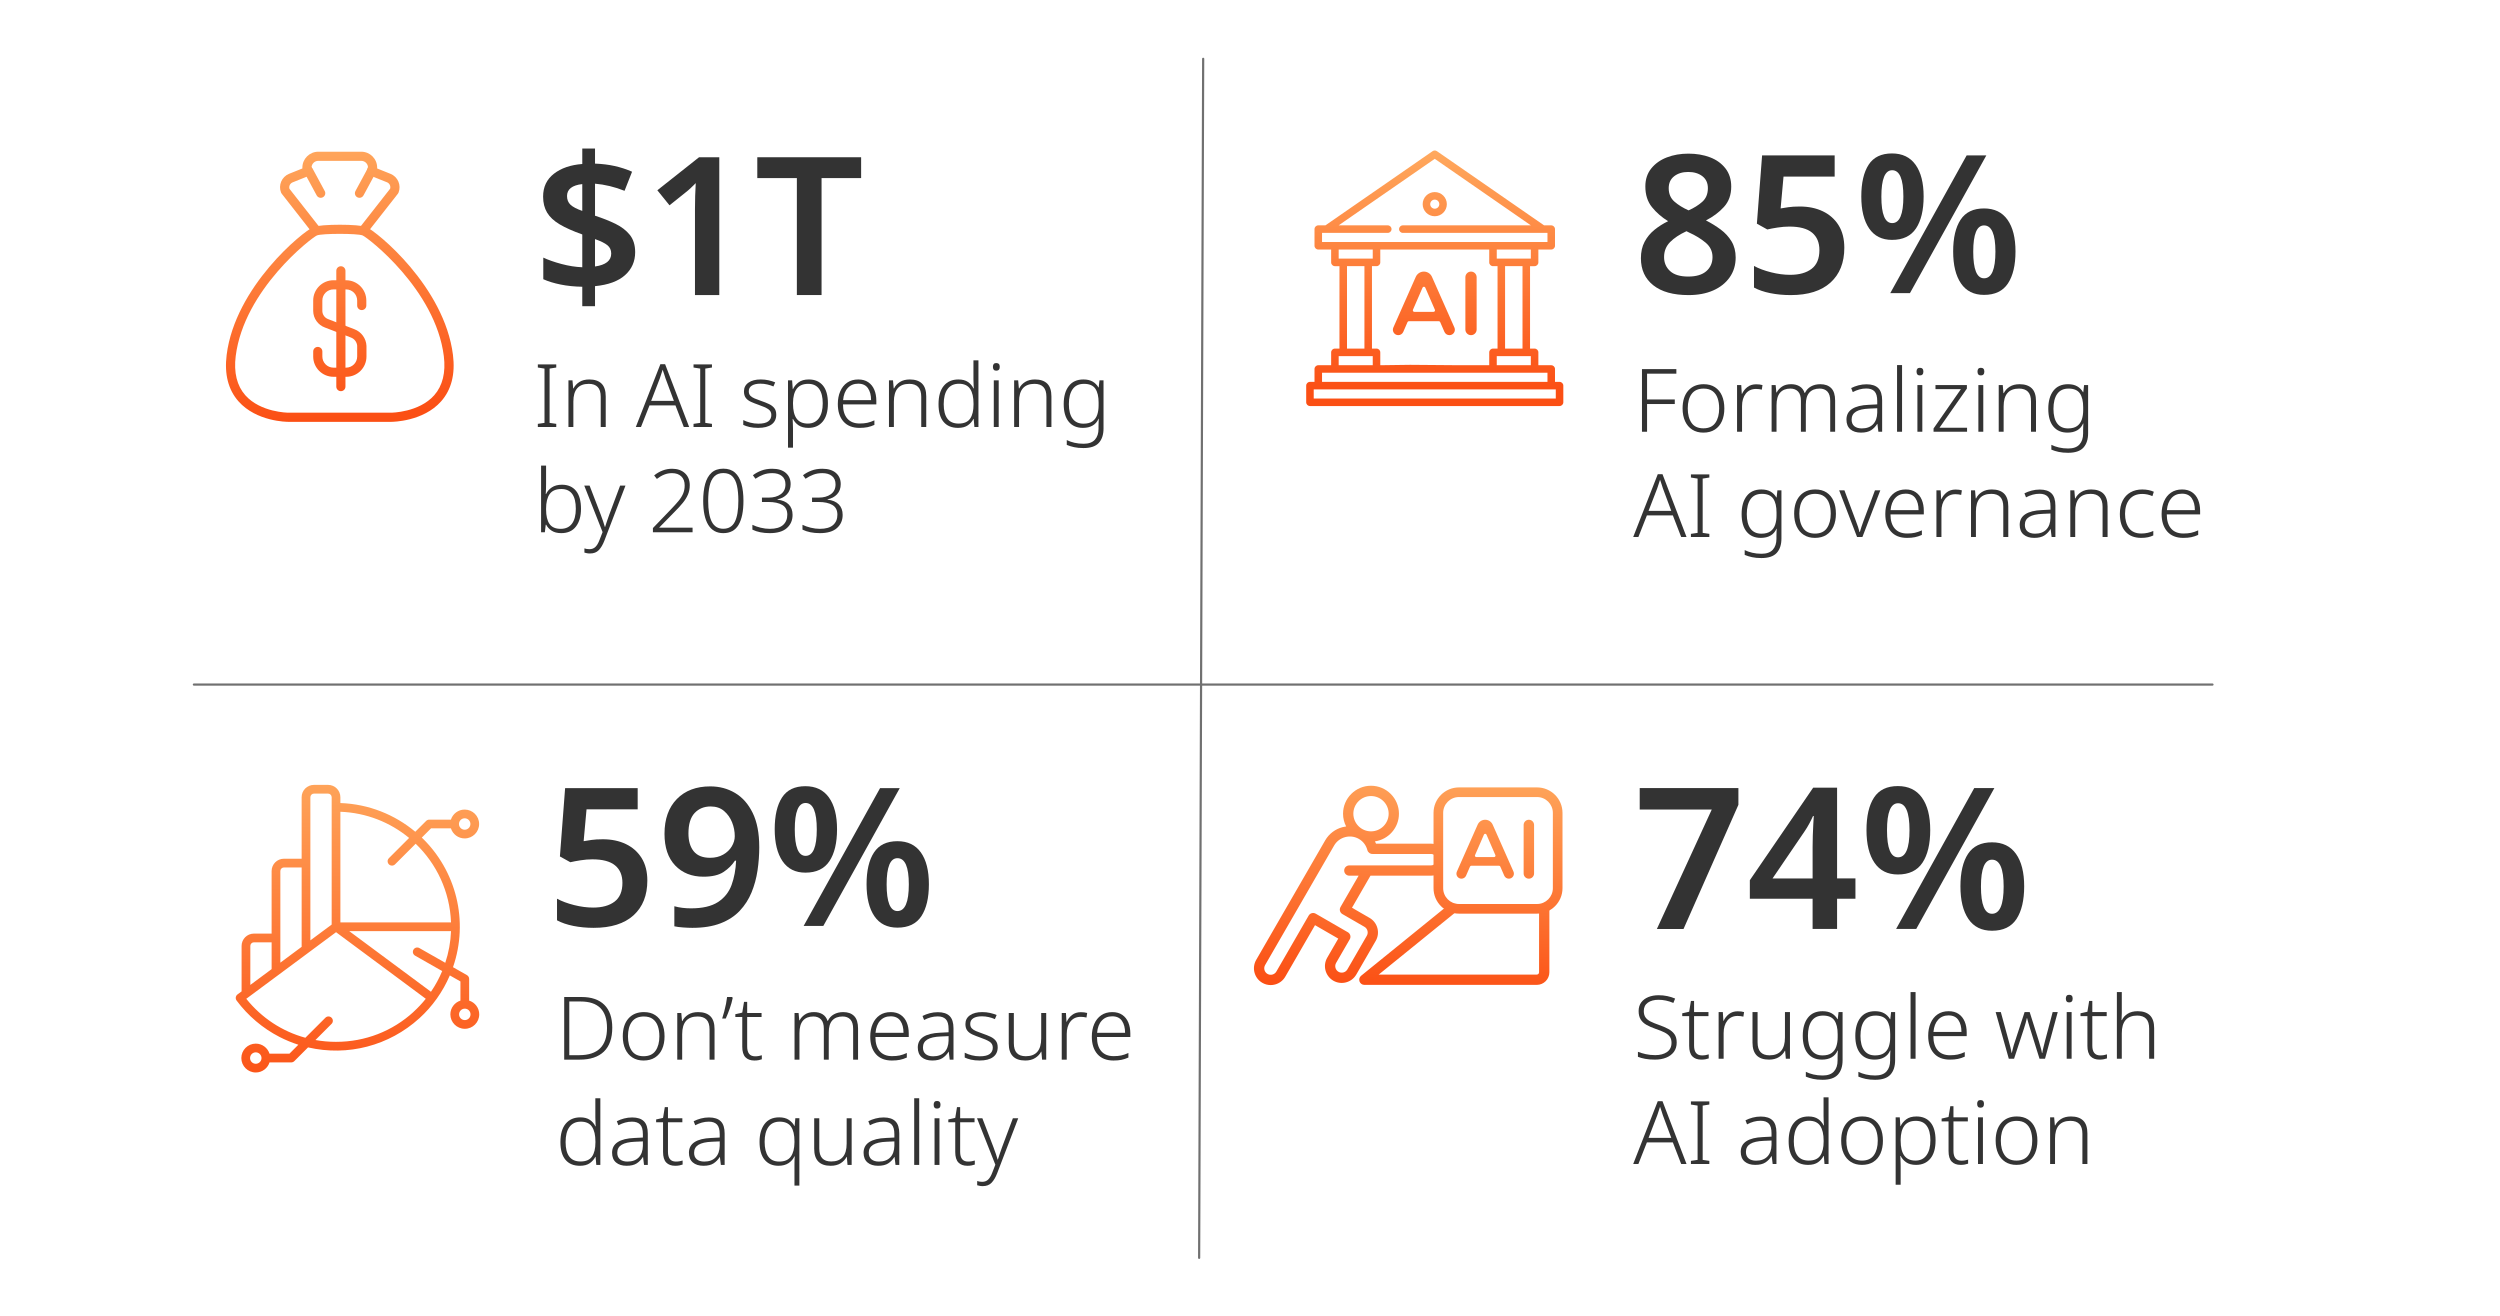 <?xml version="1.0" encoding="UTF-8"?>
<svg id="Layer_1" xmlns="http://www.w3.org/2000/svg" version="1.1" xmlns:xlink="http://www.w3.org/1999/xlink" viewBox="0 0 570 300">
  <!-- Generator: Adobe Illustrator 29.1.0, SVG Export Plug-In . SVG Version: 2.1.0 Build 142)  -->
  <defs>
    <style>
      .st0 {
        fill: url(#linear-gradient2);
      }

      .st1 {
        fill: url(#linear-gradient10);
        fill-rule: evenodd;
      }

      .st2 {
        fill: url(#linear-gradient1);
      }

      .st3 {
        fill: url(#linear-gradient9);
      }

      .st4 {
        fill: url(#linear-gradient8);
      }

      .st5 {
        fill: url(#linear-gradient11);
      }

      .st6 {
        isolation: isolate;
      }

      .st7 {
        fill: none;
        stroke: #707070;
        stroke-linecap: round;
        stroke-width: .5px;
      }

      .st8 {
        fill: url(#linear-gradient7);
      }

      .st9 {
        fill: url(#linear-gradient4);
      }

      .st10 {
        fill: #333;
      }

      .st11 {
        fill: url(#linear-gradient5);
      }

      .st12 {
        fill: url(#linear-gradient3);
      }

      .st13 {
        fill: url(#linear-gradient6);
      }

      .st14 {
        fill: url(#linear-gradient);
      }
    </style>
    <linearGradient id="linear-gradient" x1="323.533" y1="129.409" x2="319.216" y2="74.154" gradientTransform="translate(0 300) scale(1 -1)" gradientUnits="userSpaceOnUse">
      <stop offset="0" stop-color="#ffae62"/>
      <stop offset="1" stop-color="#fb4f14"/>
    </linearGradient>
    <linearGradient id="linear-gradient1" x1="343.25" y1="127.868" x2="338.933" y2="72.613" gradientTransform="translate(0 300) scale(1 -1)" gradientUnits="userSpaceOnUse">
      <stop offset="0" stop-color="#ffae62"/>
      <stop offset="1" stop-color="#fb4f14"/>
    </linearGradient>
    <linearGradient id="linear-gradient2" x1="340.747" y1="128.064" x2="336.43" y2="72.809" gradientTransform="translate(0 300) scale(1 -1)" gradientUnits="userSpaceOnUse">
      <stop offset="0" stop-color="#ffae62"/>
      <stop offset="1" stop-color="#fb4f14"/>
    </linearGradient>
    <linearGradient id="linear-gradient3" x1="350.216" y1="127.324" x2="345.899" y2="72.069" gradientTransform="translate(0 300) scale(1 -1)" gradientUnits="userSpaceOnUse">
      <stop offset="0" stop-color="#ffae62"/>
      <stop offset="1" stop-color="#fb4f14"/>
    </linearGradient>
    <linearGradient id="linear-gradient4" x1="76.284" y1="271.803" x2="81.736" y2="205.297" gradientTransform="translate(0 300) scale(1 -1)" gradientUnits="userSpaceOnUse">
      <stop offset="0" stop-color="#ffae62"/>
      <stop offset="1" stop-color="#fb4f14"/>
    </linearGradient>
    <linearGradient id="linear-gradient5" x1="72.984" y1="271.533" x2="78.435" y2="205.026" gradientTransform="translate(0 300) scale(1 -1)" gradientUnits="userSpaceOnUse">
      <stop offset="0" stop-color="#ffae62"/>
      <stop offset="1" stop-color="#fb4f14"/>
    </linearGradient>
    <linearGradient id="linear-gradient6" x1="82.19" y1="272.288" x2="87.641" y2="205.781" gradientTransform="translate(0 300) scale(1 -1)" gradientUnits="userSpaceOnUse">
      <stop offset="0" stop-color="#ffae62"/>
      <stop offset="1" stop-color="#fb4f14"/>
    </linearGradient>
    <linearGradient id="linear-gradient7" x1="70.701" y1="271.346" x2="76.152" y2="204.839" gradientTransform="translate(0 300) scale(1 -1)" gradientUnits="userSpaceOnUse">
      <stop offset="0" stop-color="#ffae62"/>
      <stop offset="1" stop-color="#fb4f14"/>
    </linearGradient>
    <linearGradient id="linear-gradient8" x1="73.656" y1="271.588" x2="79.107" y2="205.081" gradientTransform="translate(0 300) scale(1 -1)" gradientUnits="userSpaceOnUse">
      <stop offset="0" stop-color="#ffae62"/>
      <stop offset="1" stop-color="#fb4f14"/>
    </linearGradient>
    <linearGradient id="linear-gradient9" x1="73.904" y1="271.608" x2="79.356" y2="205.102" gradientTransform="translate(0 300) scale(1 -1)" gradientUnits="userSpaceOnUse">
      <stop offset="0" stop-color="#ffae62"/>
      <stop offset="1" stop-color="#fb4f14"/>
    </linearGradient>
    <linearGradient id="linear-gradient10" x1="83.119" y1="130.147" x2="80.949" y2="49.858" gradientTransform="translate(0 300) scale(1 -1)" gradientUnits="userSpaceOnUse">
      <stop offset="0" stop-color="#ffae62"/>
      <stop offset="1" stop-color="#fb4f14"/>
    </linearGradient>
    <linearGradient id="linear-gradient11" x1="327.124" y1="268.784" x2="327.124" y2="210.819" gradientTransform="translate(0 300) scale(1 -1)" gradientUnits="userSpaceOnUse">
      <stop offset="0" stop-color="#ffae62"/>
      <stop offset="1" stop-color="#fb4f14"/>
    </linearGradient>
  </defs>
  <line id="Line_93" class="st7" x1="273.404" y1="286.792" x2="274.324" y2="13.41"/>
  <line id="Line_94" class="st7" x1="504.444" y1="156.079" x2="44.206" y2="156.079"/>
  <g class="st6">
    <path class="st10" d="M132.758,69.822v-4.443c-1.789-.029-3.439-.198-4.949-.507-1.512-.308-2.824-.71-3.938-1.21v-4.928c1.114.528,2.493,1.012,4.136,1.452s3.227.69,4.752.748v-7.481c-2.142-.762-3.864-1.532-5.17-2.31s-2.259-1.672-2.859-2.684c-.602-1.013-.902-2.223-.902-3.631,0-2.199.821-3.938,2.464-5.214,1.643-1.275,3.799-2.017,6.468-2.222v-3.521h2.904v3.433c1.613.059,3.109.242,4.488.55,1.378.308,2.698.741,3.96,1.298l-1.716,4.356c-1.086-.44-2.208-.799-3.366-1.078-1.159-.278-2.281-.462-3.366-.55v7.304c1.73.558,3.285,1.174,4.664,1.848,1.379.676,2.471,1.519,3.278,2.53.807,1.012,1.21,2.325,1.21,3.938,0,2.111-.77,3.857-2.311,5.235-1.54,1.379-3.821,2.216-6.842,2.508v4.576h-2.905ZM132.758,48.087v-6.116c-2.317.264-3.476,1.174-3.476,2.728,0,.822.264,1.481.792,1.98s1.423.968,2.684,1.408ZM135.662,60.759c2.464-.352,3.696-1.335,3.696-2.948,0-.792-.286-1.423-.858-1.892-.572-.47-1.518-.939-2.838-1.408v6.248Z"/>
    <path class="st10" d="M163.998,67.27h-5.544v-19.58c0-.939.014-1.935.044-2.992.028-1.056.072-2.038.132-2.947-.294.293-.653.645-1.078,1.056-.426.411-.888.807-1.386,1.188l-3.521,2.816-2.772-3.432,9.504-7.524h4.62v31.416h0Z"/>
    <path class="st10" d="M187.317,67.27h-5.632v-26.664h-9.021v-4.752h23.672v4.752h-9.02v26.664h-0Z"/>
  </g>
  <g class="st6">
    <path class="st10" d="M375.529,98.438h-1.16v-14.28h7.84v1.04h-6.68v5.88h6.32v1.04h-6.32v6.32h0Z"/>
    <path class="st10" d="M393.15,93.118c0,1.107-.184,2.074-.55,2.9-.367.827-.907,1.47-1.62,1.93-.714.46-1.583.69-2.61.69-.986,0-1.833-.227-2.54-.681-.706-.453-1.25-1.093-1.63-1.92-.38-.826-.569-1.8-.569-2.92,0-1.732.43-3.086,1.29-4.06.859-.974,2.036-1.46,3.529-1.46,1.014,0,1.87.23,2.57.69s1.23,1.103,1.59,1.931c.36.826.54,1.793.54,2.899h0ZM384.81,93.118c0,1.36.286,2.457.86,3.29.572.834,1.473,1.25,2.699,1.25,1.24,0,2.15-.416,2.731-1.25.58-.833.87-1.93.87-3.29,0-.88-.12-1.66-.36-2.34s-.62-1.213-1.14-1.6c-.52-.387-1.2-.58-2.04-.58-1.214,0-2.12.399-2.72,1.2-.601.8-.9,1.906-.9,3.319h0Z"/>
    <path class="st10" d="M400.409,87.618c.56,0,1.04.06,1.44.181l-.16,1.04c-.214-.054-.427-.094-.641-.12-.213-.026-.44-.04-.68-.04-.986,0-1.764.356-2.33,1.069-.566.714-.85,1.664-.85,2.851v5.84h-1.141v-10.64h.961l.119,2h.06c.267-.601.67-1.113,1.21-1.54s1.21-.641,2.01-.641h0Z"/>
    <path class="st10" d="M415.049,87.598c1.054,0,1.877.3,2.471.899.593.601.89,1.547.89,2.841v7.1h-1.12v-7.04c0-.96-.213-1.667-.64-2.12s-1.014-.68-1.76-.68c-1.014,0-1.794.297-2.341.89-.547.594-.819,1.51-.819,2.75v6.2h-1.12v-7.04c0-.96-.214-1.667-.641-2.12s-1.013-.68-1.76-.68c-1.014,0-1.793.31-2.34.93s-.82,1.577-.82,2.87v6.04h-1.12v-10.64h.921l.159,1.68h.08c.267-.52.67-.963,1.21-1.33.54-.366,1.23-.55,2.07-.55.773,0,1.427.167,1.96.5s.906.833,1.12,1.5h.08c.293-.641.746-1.133,1.36-1.48.612-.347,1.333-.519,2.159-.519h-0Z"/>
    <path class="st10" d="M425.57,87.618c1.2,0,2.093.294,2.68.88.587.587.88,1.514.88,2.78v7.16h-.859l-.221-1.8h-.04c-.373.6-.84,1.083-1.399,1.45-.56.366-1.334.55-2.32.55-1.014,0-1.816-.253-2.41-.76s-.89-1.247-.89-2.221c0-1.053.43-1.859,1.29-2.42.859-.56,2.123-.873,3.79-.94l1.94-.101v-.74c0-1.053-.21-1.796-.63-2.229s-1.037-.65-1.85-.65c-.547,0-1.073.07-1.58.21-.507.141-1.014.344-1.52.61l-.359-.92c.493-.253,1.04-.46,1.64-.62s1.22-.24,1.86-.24v-0ZM428.009,93.078l-1.8.08c-1.36.054-2.373.284-3.04.69s-1,1.017-1,1.83c0,.653.207,1.149.62,1.49.413.34.981.51,1.7.51,1.106,0,1.963-.314,2.569-.94.607-.626.924-1.507.95-2.64v-1.02h0Z"/>
    <path class="st10" d="M433.669,98.438h-1.141v-15.2h1.141v15.2Z"/>
    <path class="st10" d="M437.729,83.858c.533,0,.801.287.801.86,0,.587-.268.88-.801.88-.507,0-.76-.293-.76-.88,0-.573.253-.86.76-.86ZM438.289,87.798v10.64h-1.12v-10.64h1.12Z"/>
    <path class="st10" d="M448.49,98.438h-7.641v-.74l6.24-8.979h-5.8v-.92h7.16v.8l-6.24,8.92h6.28v.92h0Z"/>
    <path class="st10" d="M451.629,83.858c.533,0,.8.287.8.86,0,.587-.267.88-.8.88-.507,0-.76-.293-.76-.88,0-.573.253-.86.76-.86ZM452.189,87.798v10.64h-1.12v-10.64h1.12Z"/>
    <path class="st10" d="M460.469,87.598c1.213,0,2.14.314,2.779.94.641.627.96,1.607.96,2.94v6.96h-1.14v-6.88c0-1.014-.23-1.76-.69-2.24-.46-.479-1.138-.72-2.03-.72-2.347,0-3.521,1.347-3.521,4.04v5.8h-1.12v-10.64h.921l.159,1.84h.08c.28-.587.724-1.073,1.33-1.46s1.363-.58,2.271-.58h-0Z"/>
    <path class="st10" d="M471.509,87.598c.84,0,1.536.16,2.09.479.553.32.996.768,1.33,1.341h.06l.18-1.62h.921v10.979c0,1.4-.357,2.493-1.07,3.28-.714.786-1.884,1.18-3.51,1.18-.801,0-1.507-.066-2.12-.2-.613-.133-1.174-.307-1.681-.519v-1.1c.507.253,1.084.456,1.73.609s1.35.231,2.11.231c1.159,0,2.017-.308,2.569-.92.554-.614.83-1.447.83-2.5v-.62c0-.28.007-.56.021-.84.013-.28.026-.554.04-.82h-.06c-.293.693-.747,1.213-1.359,1.56-.614.347-1.348.52-2.2.52-1.387,0-2.464-.467-3.231-1.4-.767-.933-1.149-2.28-1.149-4.04,0-1.72.383-3.083,1.149-4.09s1.884-1.51,3.351-1.51v-0ZM471.628,88.598c-1.147,0-2.007.403-2.579,1.21-.574.807-.86,1.943-.86,3.41,0,1.453.283,2.56.85,3.319.566.761,1.391,1.141,2.471,1.141.88,0,1.569-.181,2.069-.54.5-.36.856-.854,1.07-1.48.213-.626.32-1.34.32-2.14v-.68c0-1.36-.25-2.407-.75-3.141-.5-.732-1.364-1.1-2.591-1.1h0Z"/>
    <path class="st10" d="M383.31,122.438l-1.9-4.92h-5.92l-1.94,4.92h-1.181l5.601-14.32h1.08l5.479,14.32h-1.22ZM381.05,116.478l-1.921-5.16c-.053-.186-.146-.479-.279-.88-.134-.4-.254-.753-.36-1.06-.106.347-.22.696-.34,1.05s-.22.656-.3.91l-1.98,5.14h5.181Z"/>
    <path class="st10" d="M389.73,122.438h-4.2v-.72l1.52-.221v-12.38l-1.52-.239v-.721h4.2v.721l-1.52.239v12.38l1.52.221v.72Z"/>
    <path class="st10" d="M401.589,111.598c.84,0,1.537.16,2.09.479.554.32.997.768,1.33,1.341h.06l.18-1.62h.92v10.979c0,1.4-.356,2.493-1.07,3.28-.713.786-1.883,1.18-3.51,1.18-.8,0-1.507-.066-2.12-.2-.613-.133-1.173-.307-1.68-.519v-1.1c.507.253,1.083.456,1.73.609.647.153,1.351.231,2.11.231,1.16,0,2.017-.308,2.57-.92.553-.614.83-1.447.83-2.5v-.62c0-.28.006-.56.019-.84.014-.28.026-.554.04-.82h-.06c-.294.693-.747,1.213-1.36,1.56s-1.347.52-2.2.52c-1.387,0-2.463-.467-3.229-1.4-.768-.933-1.15-2.28-1.15-4.04,0-1.72.383-3.083,1.15-4.09.767-1.007,1.883-1.51,3.35-1.51l0-0ZM401.709,112.598c-1.147,0-2.007.403-2.58,1.21s-.86,1.943-.86,3.41c0,1.453.283,2.56.851,3.319.566.761,1.39,1.141,2.47,1.141.88,0,1.57-.181,2.07-.54.5-.36.856-.854,1.069-1.48.214-.626.32-1.34.32-2.14v-.68c0-1.36-.25-2.407-.75-3.141-.5-.732-1.363-1.1-2.59-1.1h0Z"/>
    <path class="st10" d="M418.589,117.118c0,1.107-.184,2.074-.55,2.9-.367.827-.907,1.47-1.62,1.93-.714.46-1.583.69-2.61.69-.986,0-1.833-.227-2.54-.681-.706-.453-1.25-1.093-1.63-1.92-.38-.826-.569-1.8-.569-2.92,0-1.732.43-3.086,1.29-4.06.859-.974,2.036-1.46,3.529-1.46,1.014,0,1.87.23,2.57.69s1.23,1.103,1.59,1.931c.36.826.54,1.793.54,2.899h0ZM410.249,117.118c0,1.36.286,2.457.86,3.29.572.834,1.473,1.25,2.699,1.25,1.24,0,2.15-.416,2.731-1.25.58-.833.87-1.93.87-3.29,0-.88-.12-1.66-.36-2.34s-.62-1.213-1.14-1.6c-.52-.387-1.2-.58-2.04-.58-1.214,0-2.12.399-2.72,1.2-.601.8-.9,1.906-.9,3.319h0Z"/>
    <path class="st10" d="M423.409,122.438l-4.08-10.64h1.2l2.64,7.06c.173.44.33.873.47,1.3.141.427.25.808.33,1.141h.08c.093-.333.21-.717.35-1.15.141-.433.29-.863.45-1.29l2.641-7.06h1.22l-4.08,10.64h-1.22 0Z"/>
    <path class="st10" d="M434.509,111.598c.906,0,1.667.21,2.28.63s1.073.997,1.38,1.73c.307.734.46,1.574.46,2.521v.8h-7.601c0,1.4.327,2.477.981,3.231.653.753,1.593,1.13,2.82,1.13.666,0,1.246-.054,1.739-.16s1.033-.293,1.62-.56v1.039c-.533.24-1.06.414-1.58.52-.519.106-1.127.16-1.819.16-1.587,0-2.808-.486-3.66-1.46-.854-.974-1.28-2.3-1.28-3.981,0-1.08.184-2.043.55-2.89.367-.847.896-1.51,1.59-1.99.693-.479,1.533-.72,2.521-.72h0ZM434.489,112.558c-.973,0-1.763.327-2.369.98-.607.654-.964,1.58-1.07,2.78h6.38c0-1.12-.237-2.026-.71-2.72-.474-.693-1.217-1.04-2.231-1.04h0Z"/>
    <path class="st10" d="M445.868,111.618c.56,0,1.04.06,1.44.181l-.16,1.04c-.214-.054-.427-.094-.641-.12-.213-.026-.44-.04-.68-.04-.986,0-1.764.356-2.33,1.069-.566.714-.85,1.664-.85,2.851v5.84h-1.141v-10.64h.961l.119,2h.06c.267-.601.67-1.113,1.21-1.54s1.21-.641,2.01-.641h0Z"/>
    <path class="st10" d="M454.149,111.598c1.213,0,2.141.314,2.78.94.64.627.96,1.607.96,2.94v6.96h-1.14v-6.88c0-1.014-.231-1.76-.69-2.24-.46-.479-1.137-.72-2.03-.72-2.347,0-3.519,1.347-3.519,4.04v5.8h-1.12v-10.64h.92l.16,1.84h.08c.28-.587.723-1.073,1.33-1.46.606-.387,1.363-.58,2.269-.58h-0Z"/>
    <path class="st10" d="M465.069,111.618c1.2,0,2.093.294,2.68.88.587.587.88,1.514.88,2.78v7.16h-.859l-.221-1.8h-.04c-.373.6-.84,1.083-1.399,1.45-.56.366-1.334.55-2.32.55-1.014,0-1.816-.253-2.41-.76s-.89-1.247-.89-2.221c0-1.053.43-1.859,1.29-2.42.859-.56,2.123-.873,3.79-.94l1.94-.101v-.74c0-1.053-.21-1.796-.63-2.229s-1.037-.65-1.85-.65c-.547,0-1.073.07-1.58.21-.507.141-1.014.344-1.52.61l-.359-.92c.493-.253,1.04-.46,1.64-.62s1.22-.24,1.86-.24v-0ZM467.508,117.078l-1.8.08c-1.36.054-2.373.284-3.04.69s-1,1.017-1,1.83c0,.653.207,1.149.62,1.49.413.34.981.51,1.7.51,1.106,0,1.963-.314,2.569-.94.607-.626.924-1.507.95-2.64v-1.02h0Z"/>
    <path class="st10" d="M476.788,111.598c1.213,0,2.141.314,2.78.94.64.627.96,1.607.96,2.94v6.96h-1.14v-6.88c0-1.014-.231-1.76-.69-2.24-.46-.479-1.137-.72-2.03-.72-2.347,0-3.519,1.347-3.519,4.04v5.8h-1.12v-10.64h.92l.16,1.84h.08c.28-.587.723-1.073,1.33-1.46.606-.387,1.363-.58,2.269-.58h-0Z"/>
    <path class="st10" d="M488.208,122.638c-1.56,0-2.764-.477-3.609-1.431-.848-.953-1.27-2.296-1.27-4.029,0-1.187.213-2.197.64-3.03s1.023-1.467,1.79-1.9c.767-.433,1.657-.649,2.671-.649.519,0,1.003.047,1.449.14.447.094.844.22,1.19.38l-.32,1c-.747-.333-1.52-.5-2.319-.5-1.254,0-2.221.407-2.9,1.221s-1.02,1.92-1.02,3.319c0,1.334.301,2.414.9,3.24.6.827,1.526,1.24,2.78,1.24.533,0,1.033-.054,1.5-.16s.887-.247,1.26-.42v1.02c-.347.174-.747.31-1.2.41-.453.101-.967.15-1.54.15v0Z"/>
    <path class="st10" d="M497.508,111.598c.907,0,1.667.21,2.28.63s1.073.997,1.38,1.73c.307.734.46,1.574.46,2.521v.8h-7.6c0,1.4.326,2.477.98,3.231.653.753,1.594,1.13,2.82,1.13.667,0,1.247-.054,1.74-.16s1.033-.293,1.62-.56v1.039c-.533.24-1.06.414-1.58.52-.52.106-1.127.16-1.82.16-1.587,0-2.807-.486-3.66-1.46s-1.279-2.3-1.279-3.981c0-1.08.183-2.043.55-2.89.366-.847.896-1.51,1.59-1.99.693-.479,1.533-.72,2.519-.72h0ZM497.488,112.558c-.974,0-1.764.327-2.37.98-.606.654-.963,1.58-1.07,2.78h6.381c0-1.12-.237-2.026-.711-2.72-.473-.693-1.217-1.04-2.229-1.04h-0Z"/>
  </g>
  <g class="st6">
    <path class="st10" d="M384.953,35.028c1.818,0,3.461.278,4.929.836,1.466.558,2.64,1.4,3.519,2.529.88,1.13,1.32,2.516,1.32,4.158,0,1.878-.558,3.425-1.672,4.642-1.115,1.218-2.479,2.237-4.093,3.059,1.203.616,2.317,1.306,3.345,2.068,1.026.763,1.855,1.665,2.485,2.705.631,1.042.946,2.267.946,3.675,0,1.73-.455,3.241-1.364,4.531-.909,1.292-2.163,2.288-3.762,2.992-1.6.704-3.469,1.057-5.61,1.057-3.491,0-6.175-.748-8.052-2.244-1.878-1.496-2.816-3.549-2.816-6.16,0-1.437.279-2.685.837-3.74.557-1.056,1.305-1.965,2.243-2.728s1.98-1.423,3.124-1.98c-1.438-.88-2.662-1.942-3.674-3.189s-1.518-2.823-1.518-4.731c0-1.613.446-2.977,1.342-4.092.894-1.114,2.082-1.958,3.564-2.53,1.48-.572,3.116-.857,4.905-.857h0ZM379.409,58.612c0,1.291.455,2.353,1.364,3.189s2.288,1.254,4.136,1.254c1.818,0,3.197-.41,4.136-1.231s1.408-1.893,1.408-3.212c0-1.32-.527-2.421-1.584-3.301-1.056-.88-2.303-1.643-3.74-2.288l-.615-.308c-1.584.733-2.831,1.562-3.74,2.486s-1.364,2.061-1.364,3.41h0ZM384.909,39.208c-1.291,0-2.353.323-3.189.968-.836.645-1.254,1.556-1.254,2.728,0,1.291.44,2.317,1.319,3.079.88.764,1.95,1.424,3.212,1.98,1.203-.528,2.236-1.173,3.103-1.935.864-.763,1.298-1.805,1.298-3.124,0-1.173-.418-2.083-1.254-2.728-.836-.644-1.914-.968-3.234-.968h0Z"/>
    <path class="st10" d="M410.341,47.084c1.994,0,3.755.367,5.28,1.1,1.524.733,2.72,1.798,3.586,3.19.864,1.394,1.298,3.102,1.298,5.126,0,3.373-1.049,6.014-3.147,7.92-2.097,1.907-5.126,2.86-9.086,2.86-1.643,0-3.189-.147-4.642-.44s-2.691-.719-3.718-1.276v-4.928c1.085.587,2.383,1.071,3.894,1.452,1.511.382,2.955.572,4.334.572,2.083,0,3.718-.455,4.906-1.364s1.782-2.332,1.782-4.268c0-1.73-.558-3.059-1.672-3.982-1.115-.924-2.846-1.386-5.192-1.386-.852,0-1.745.073-2.684.22-.94.147-1.717.294-2.332.44l-2.376-1.32,1.188-15.576h16.544v4.84h-11.66l-.659,7.26c.498-.088,1.092-.183,1.781-.285s1.547-.154,2.574-.154h0Z"/>
    <path class="st10" d="M431.372,34.983c2.347,0,4.137.858,5.368,2.574,1.232,1.716,1.848,4.129,1.848,7.238s-.579,5.537-1.737,7.282c-1.159,1.745-2.985,2.618-5.479,2.618-2.288,0-4.025-.873-5.214-2.618-1.188-1.745-1.782-4.173-1.782-7.282s.558-5.522,1.673-7.238c1.114-1.716,2.889-2.574,5.323-2.574h-0ZM431.416,38.812c-1.643,0-2.464,2.01-2.464,6.028s.821,6.028,2.464,6.028c1.701,0,2.553-2.009,2.553-6.028s-.852-6.028-2.553-6.028ZM452.889,35.424l-17.425,31.416h-4.487l17.424-31.416s4.488,0,4.488,0ZM452.361,47.523c2.347,0,4.129.858,5.346,2.574s1.826,4.129,1.826,7.238-.572,5.537-1.716,7.282c-1.145,1.745-2.963,2.618-5.456,2.618-2.317,0-4.07-.873-5.258-2.618-1.188-1.745-1.782-4.173-1.782-7.282s.565-5.522,1.694-7.238c1.129-1.716,2.91-2.574,5.346-2.574h0ZM452.361,51.395c-1.644,0-2.464,1.995-2.464,5.984,0,4.048.82,6.072,2.464,6.072,1.73,0,2.596-2.024,2.596-6.072,0-3.989-.865-5.984-2.596-5.984Z"/>
  </g>
  <g class="st6">
    <path class="st10" d="M126.826,97.356h-4.2v-.72l1.52-.221v-12.38l-1.52-.239v-.721h4.2v.721l-1.52.239v12.38l1.52.221v.72Z"/>
    <path class="st10" d="M134.366,86.517c1.213,0,2.14.314,2.78.94.64.627.96,1.607.96,2.94v6.96h-1.14v-6.88c0-1.014-.23-1.76-.69-2.24-.46-.479-1.137-.72-2.03-.72-2.347,0-3.52,1.347-3.52,4.04v5.8h-1.12v-10.64h.92l.16,1.84h.08c.28-.587.723-1.073,1.33-1.46.606-.387,1.363-.58,2.27-.58Z"/>
    <path class="st10" d="M155.905,97.356l-1.9-4.92h-5.92l-1.94,4.92h-1.18l5.6-14.32h1.08l5.48,14.32h-1.22ZM153.645,91.397l-1.92-5.16c-.053-.186-.146-.479-.28-.88s-.253-.753-.36-1.06c-.107.347-.22.696-.34,1.05-.12.353-.22.656-.3.91l-1.98,5.14h5.18Z"/>
    <path class="st10" d="M162.325,97.356h-4.2v-.72l1.52-.221v-12.38l-1.52-.239v-.721h4.2v.721l-1.52.239v12.38l1.52.221v.72Z"/>
    <path class="st10" d="M176.985,94.536c0,.974-.357,1.721-1.07,2.24-.713.52-1.73.78-3.05.78-.747,0-1.403-.067-1.97-.2-.567-.133-1.044-.293-1.43-.48v-1.1c.467.24,1,.436,1.6.59s1.213.231,1.84.231c1.04,0,1.794-.177,2.26-.53.466-.353.7-.837.7-1.45,0-.586-.243-1.036-.73-1.35s-1.217-.637-2.19-.97c-.653-.227-1.23-.453-1.73-.681-.5-.227-.89-.522-1.17-.89-.28-.366-.42-.863-.42-1.49,0-.853.347-1.52,1.04-2,.693-.479,1.62-.72,2.78-.72.64,0,1.237.064,1.79.19.553.127,1.057.284,1.51.471l-.4.94c-.413-.186-.88-.34-1.4-.46s-1.04-.18-1.56-.18c-.84,0-1.493.146-1.96.44-.467.294-.7.721-.7,1.28,0,.427.113.764.34,1.01.227.247.553.46.98.641.427.18.947.377,1.56.59.626.213,1.196.44,1.71.68.513.24.92.547,1.22.92.3.374.45.874.45,1.5Z"/>
    <path class="st10" d="M184.425,86.517c1.36,0,2.423.457,3.19,1.37s1.15,2.276,1.15,4.09-.397,3.196-1.19,4.149c-.793.954-1.877,1.431-3.25,1.431-.947,0-1.703-.2-2.27-.601-.567-.399-.983-.88-1.25-1.44h-.08c.013.347.03.713.05,1.1s.03.753.03,1.101v4.359h-1.14v-15.359h.94l.14,2h.06c.267-.587.69-1.101,1.27-1.54.58-.44,1.363-.66,2.35-.66ZM184.265,87.517c-1.173,0-2.04.37-2.6,1.109-.56.74-.847,1.81-.86,3.211v.199c0,1.52.277,2.657.83,3.41.553.754,1.403,1.13,2.55,1.13,1.093,0,1.933-.406,2.52-1.22s.88-1.946.88-3.4c0-1.426-.277-2.522-.83-3.29-.554-.767-1.383-1.149-2.49-1.149Z"/>
    <path class="st10" d="M195.685,86.517c.907,0,1.667.21,2.28.63s1.073.997,1.38,1.73c.307.734.46,1.574.46,2.521v.8h-7.6c0,1.4.327,2.477.98,3.231.653.753,1.593,1.13,2.82,1.13.666,0,1.247-.054,1.74-.16s1.033-.293,1.62-.56v1.039c-.533.24-1.06.414-1.58.52s-1.127.16-1.82.16c-1.587,0-2.807-.486-3.66-1.46-.854-.974-1.28-2.3-1.28-3.981,0-1.08.183-2.043.55-2.89s.896-1.51,1.59-1.99c.693-.479,1.533-.72,2.52-.72ZM195.665,87.477c-.973,0-1.763.327-2.37.98-.607.654-.963,1.58-1.07,2.78h6.38c0-1.12-.237-2.026-.71-2.72s-1.217-1.04-2.23-1.04Z"/>
    <path class="st10" d="M207.444,86.517c1.213,0,2.14.314,2.78.94.64.627.96,1.607.96,2.94v6.96h-1.14v-6.88c0-1.014-.23-1.76-.69-2.24-.46-.479-1.137-.72-2.03-.72-2.347,0-3.52,1.347-3.52,4.04v5.8h-1.12v-10.64h.92l.16,1.84h.08c.28-.587.723-1.073,1.33-1.46.606-.387,1.363-.58,2.27-.58Z"/>
    <path class="st10" d="M218.424,97.557c-1.427,0-2.523-.457-3.29-1.37-.767-.913-1.15-2.257-1.15-4.03,0-1.84.403-3.24,1.21-4.2.807-.96,1.917-1.44,3.33-1.44.893,0,1.62.193,2.18.58s.973.873,1.24,1.46h.08c-.014-.32-.03-.673-.05-1.06-.02-.386-.03-.727-.03-1.02v-4.32h1.14v15.2h-.92l-.16-1.84h-.06c-.28.56-.7,1.04-1.26,1.44-.56.4-1.313.601-2.26.601ZM218.565,96.576c1.227,0,2.1-.373,2.62-1.12.52-.746.78-1.819.78-3.22v-.2c0-1.466-.26-2.59-.78-3.37-.52-.779-1.367-1.17-2.54-1.17-1.147,0-2.013.403-2.6,1.21-.587.808-.88,1.957-.88,3.45,0,1.454.28,2.554.84,3.3.56.747,1.413,1.12,2.56,1.12Z"/>
    <path class="st10" d="M227.144,82.776c.533,0,.8.287.8.86,0,.587-.267.88-.8.88-.507,0-.76-.293-.76-.88,0-.573.253-.86.76-.86ZM227.704,86.717v10.64h-1.12v-10.64h1.12Z"/>
    <path class="st10" d="M235.984,86.517c1.213,0,2.14.314,2.78.94.64.627.96,1.607.96,2.94v6.96h-1.14v-6.88c0-1.014-.23-1.76-.69-2.24-.46-.479-1.137-.72-2.03-.72-2.347,0-3.52,1.347-3.52,4.04v5.8h-1.12v-10.64h.92l.16,1.84h.08c.28-.587.723-1.073,1.33-1.46.606-.387,1.363-.58,2.27-.58Z"/>
    <path class="st10" d="M247.024,86.517c.84,0,1.537.16,2.09.479.553.32.997.768,1.33,1.341h.06l.18-1.62h.92v10.979c0,1.4-.357,2.493-1.07,3.28-.713.786-1.883,1.18-3.51,1.18-.8,0-1.507-.066-2.12-.2-.613-.133-1.173-.307-1.68-.519v-1.1c.507.253,1.083.456,1.73.609.647.153,1.35.231,2.11.231,1.16,0,2.017-.308,2.57-.92.553-.614.83-1.447.83-2.5v-.62c0-.28.006-.56.02-.84.013-.28.026-.554.04-.82h-.06c-.293.693-.747,1.213-1.36,1.56-.614.347-1.347.52-2.2.52-1.387,0-2.463-.467-3.23-1.4-.767-.933-1.15-2.28-1.15-4.04,0-1.72.383-3.083,1.15-4.09.767-1.007,1.883-1.51,3.35-1.51ZM247.144,87.517c-1.147,0-2.007.403-2.58,1.21-.574.807-.86,1.943-.86,3.41,0,1.453.283,2.56.85,3.319.566.761,1.39,1.141,2.47,1.141.88,0,1.57-.181,2.07-.54.5-.36.856-.854,1.07-1.48.213-.626.32-1.34.32-2.14v-.68c0-1.36-.25-2.407-.75-3.141-.5-.732-1.364-1.1-2.59-1.1Z"/>
    <path class="st10" d="M124.506,106.156v4.2c0,.373-.007.78-.02,1.22-.013.44-.033.794-.06,1.06h.08c.267-.601.703-1.103,1.31-1.511.606-.406,1.377-.609,2.31-.609,1.373,0,2.44.463,3.2,1.39.76.927,1.14,2.297,1.14,4.11,0,1.68-.383,3.023-1.15,4.03s-1.883,1.51-3.35,1.51c-.893,0-1.623-.188-2.19-.56s-.983-.826-1.25-1.359h-.1l-.2,1.72h-.86v-15.2h1.14ZM127.986,111.496c-1.24,0-2.13.388-2.67,1.16-.54.773-.81,1.894-.81,3.36v.14c0,1.44.257,2.537.77,3.29.513.754,1.363,1.13,2.55,1.13,1.147,0,2.01-.397,2.59-1.19s.87-1.924.87-3.391c0-3-1.1-4.5-3.3-4.5Z"/>
    <path class="st10" d="M133.206,110.717h1.22l2.54,6.62c.213.586.4,1.109.56,1.569.16.46.287.87.38,1.23h.06c.093-.307.22-.7.38-1.181.16-.479.346-1.013.56-1.6l2.48-6.64h1.22l-4.8,12.54c-.36.933-.787,1.656-1.28,2.17-.493.513-1.16.769-2,.769-.267,0-.5-.019-.7-.06-.2-.04-.394-.087-.58-.141v-.96c.347.12.727.181,1.14.181.56,0,1.017-.174,1.37-.52.353-.347.663-.873.93-1.58l.7-1.8-4.18-10.6Z"/>
    <path class="st10" d="M157.906,121.356h-9.04v-.96l4.1-4.26c.68-.707,1.253-1.34,1.72-1.9.467-.56.82-1.12,1.06-1.68.24-.56.36-1.187.36-1.88,0-.894-.26-1.583-.78-2.07-.52-.486-1.22-.731-2.1-.731-.64,0-1.24.114-1.8.341s-1.114.553-1.66.98l-.62-.8c.587-.48,1.227-.854,1.92-1.12s1.414-.4,2.16-.4c1.227,0,2.207.341,2.94,1.02s1.1,1.594,1.1,2.74c0,.773-.137,1.48-.41,2.12-.273.64-.66,1.267-1.16,1.88s-1.097,1.267-1.79,1.96l-3.58,3.66v.06h7.58v1.04Z"/>
    <path class="st10" d="M169.506,114.177c0,2.387-.37,4.213-1.11,5.479-.74,1.267-1.903,1.9-3.49,1.9-1.507,0-2.647-.627-3.42-1.88-.773-1.254-1.16-3.087-1.16-5.5,0-1.453.15-2.731.45-3.83.3-1.101.787-1.957,1.46-2.57s1.57-.92,2.69-.92c1.093,0,1.977.3,2.65.9.673.6,1.163,1.449,1.47,2.55.307,1.1.46,2.39.46,3.87ZM161.466,114.177c0,2.147.277,3.746.83,4.8s1.423,1.58,2.61,1.58c1.213,0,2.09-.526,2.63-1.58s.81-2.653.81-4.8c0-1.32-.103-2.453-.31-3.4-.207-.946-.56-1.67-1.06-2.17s-1.184-.75-2.05-.75c-.867,0-1.554.254-2.06.76-.507.507-.867,1.233-1.08,2.181-.213.946-.32,2.073-.32,3.38Z"/>
    <path class="st10" d="M180.266,110.376c0,.947-.28,1.721-.84,2.32-.56.601-1.28.981-2.16,1.141v.079c1.12.134,1.973.497,2.56,1.091.586.593.88,1.39.88,2.39,0,1.227-.434,2.227-1.3,3s-2.167,1.16-3.9,1.16c-.773,0-1.49-.067-2.15-.2s-1.263-.333-1.81-.6v-1.101c.547.267,1.173.487,1.88.66.707.174,1.4.26,2.08.26,1.36,0,2.367-.29,3.02-.87s.98-1.362.98-2.35c0-1.04-.387-1.783-1.16-2.231-.773-.446-1.807-.67-3.1-.67h-1.52v-1h1.54c1.106,0,2.02-.256,2.74-.769.72-.514,1.08-1.264,1.08-2.25,0-.84-.273-1.477-.82-1.91-.547-.433-1.273-.65-2.18-.65-.76,0-1.443.114-2.05.341-.607.227-1.204.54-1.79.94l-.58-.8c.546-.427,1.187-.78,1.92-1.06.733-.28,1.56-.421,2.48-.421,1.333,0,2.367.317,3.1.95.733.634,1.1,1.483,1.1,2.55Z"/>
    <path class="st10" d="M191.686,110.376c0,.947-.28,1.721-.84,2.32-.56.601-1.28.981-2.16,1.141v.079c1.12.134,1.973.497,2.56,1.091.586.593.88,1.39.88,2.39,0,1.227-.434,2.227-1.3,3s-2.167,1.16-3.9,1.16c-.773,0-1.49-.067-2.15-.2s-1.263-.333-1.81-.6v-1.101c.547.267,1.173.487,1.88.66.707.174,1.4.26,2.08.26,1.36,0,2.367-.29,3.02-.87s.98-1.362.98-2.35c0-1.04-.387-1.783-1.16-2.231-.773-.446-1.807-.67-3.1-.67h-1.52v-1h1.54c1.106,0,2.02-.256,2.74-.769.72-.514,1.08-1.264,1.08-2.25,0-.84-.273-1.477-.82-1.91-.547-.433-1.273-.65-2.18-.65-.76,0-1.443.114-2.05.341-.607.227-1.204.54-1.79.94l-.58-.8c.546-.427,1.187-.78,1.92-1.06.733-.28,1.56-.421,2.48-.421,1.333,0,2.367.317,3.1.95.733.634,1.1,1.483,1.1,2.55Z"/>
  </g>
  <g class="st6">
    <path class="st10" d="M139.597,234.318c0,2.4-.633,4.214-1.9,5.44-1.267,1.227-3.113,1.84-5.54,1.84h-3.52v-14.28h3.96c2.267,0,4,.597,5.2,1.79,1.2,1.193,1.8,2.931,1.8,5.21ZM138.397,234.358c0-4.013-2.007-6.019-6.019-6.019h-2.58v12.24h2.28c4.213,0,6.32-2.073,6.32-6.221Z"/>
    <path class="st10" d="M151.517,236.278c0,1.107-.184,2.074-.55,2.9-.367.827-.907,1.47-1.62,1.93-.714.46-1.583.69-2.61.69-.987,0-1.833-.227-2.54-.681-.707-.453-1.25-1.093-1.63-1.92-.38-.826-.57-1.8-.57-2.92,0-1.732.43-3.086,1.29-4.06.86-.974,2.037-1.46,3.53-1.46,1.013,0,1.87.23,2.57.69.7.46,1.23,1.103,1.59,1.931.36.826.54,1.793.54,2.899ZM143.177,236.278c0,1.36.287,2.457.86,3.29.573.834,1.473,1.25,2.7,1.25,1.24,0,2.15-.416,2.73-1.25.58-.833.87-1.93.87-3.29,0-.88-.12-1.66-.36-2.34-.24-.68-.62-1.213-1.14-1.6s-1.2-.58-2.04-.58c-1.213,0-2.12.399-2.72,1.2-.6.8-.9,1.906-.9,3.319Z"/>
    <path class="st10" d="M159.177,230.759c1.213,0,2.14.314,2.78.94.64.627.96,1.607.96,2.94v6.96h-1.14v-6.88c0-1.014-.23-1.76-.69-2.24-.46-.479-1.137-.72-2.03-.72-2.347,0-3.52,1.347-3.52,4.04v5.8h-1.12v-10.64h.92l.16,1.84h.08c.28-.587.723-1.073,1.33-1.46.606-.387,1.363-.58,2.27-.58Z"/>
    <path class="st10" d="M166.917,227.318l.14.2c-.147.76-.367,1.557-.66,2.39-.293.834-.6,1.603-.92,2.311h-.82c.16-.493.317-1.026.47-1.601.153-.572.287-1.147.4-1.72s.197-1.1.25-1.58h1.14Z"/>
    <path class="st10" d="M172.157,240.839c.293,0,.577-.023.85-.07s.503-.103.69-.17v.92c-.213.08-.463.146-.75.2-.287.053-.603.08-.95.08-.88,0-1.56-.25-2.04-.75s-.72-1.304-.72-2.41v-6.76h-1.58v-.641l1.58-.359.4-2.46h.72v2.54h3.28v.92h-3.28v6.72c0,1.493.6,2.24,1.8,2.24Z"/>
    <path class="st10" d="M192.276,230.759c1.053,0,1.877.3,2.47.899.593.601.89,1.547.89,2.841v7.1h-1.12v-7.04c0-.96-.213-1.667-.64-2.12s-1.013-.68-1.76-.68c-1.014,0-1.794.297-2.34.89-.547.594-.82,1.51-.82,2.75v6.2h-1.12v-7.04c0-.96-.213-1.667-.64-2.12s-1.013-.68-1.76-.68c-1.014,0-1.794.31-2.34.93-.547.62-.82,1.577-.82,2.87v6.04h-1.12v-10.64h.92l.16,1.68h.08c.267-.52.67-.963,1.21-1.33.54-.366,1.23-.55,2.07-.55.773,0,1.426.167,1.96.5.533.333.906.833,1.12,1.5h.08c.293-.641.747-1.133,1.36-1.48.613-.347,1.333-.519,2.16-.519Z"/>
    <path class="st10" d="M203.076,230.759c.907,0,1.667.21,2.28.63s1.073.997,1.38,1.73c.307.734.46,1.574.46,2.521v.8h-7.6c0,1.4.327,2.477.98,3.231.653.753,1.593,1.13,2.82,1.13.666,0,1.247-.054,1.74-.16s1.033-.293,1.62-.56v1.039c-.533.24-1.06.414-1.58.52s-1.127.16-1.82.16c-1.587,0-2.807-.486-3.66-1.46-.854-.974-1.28-2.3-1.28-3.981,0-1.08.183-2.043.55-2.89s.896-1.51,1.59-1.99c.693-.479,1.533-.72,2.52-.72ZM203.056,231.719c-.973,0-1.763.327-2.37.98-.607.654-.963,1.58-1.07,2.78h6.38c0-1.12-.237-2.026-.71-2.72s-1.217-1.04-2.23-1.04Z"/>
    <path class="st10" d="M213.836,230.778c1.2,0,2.093.294,2.68.88.586.587.88,1.514.88,2.78v7.16h-.86l-.22-1.8h-.04c-.373.6-.84,1.083-1.4,1.45-.56.366-1.333.55-2.32.55-1.014,0-1.817-.253-2.41-.76-.594-.507-.89-1.247-.89-2.221,0-1.053.43-1.859,1.29-2.42.86-.56,2.123-.873,3.79-.94l1.94-.101v-.74c0-1.053-.21-1.796-.63-2.229s-1.037-.65-1.85-.65c-.547,0-1.073.07-1.58.21-.507.141-1.013.344-1.52.61l-.36-.92c.493-.253,1.04-.46,1.64-.62.6-.16,1.22-.24,1.86-.24ZM216.276,236.238l-1.8.08c-1.36.054-2.373.284-3.04.69-.667.406-1,1.017-1,1.83,0,.653.206,1.149.62,1.49.413.34.98.51,1.7.51,1.106,0,1.963-.314,2.57-.94.607-.626.923-1.507.95-2.64v-1.02Z"/>
    <path class="st10" d="M227.476,238.778c0,.974-.357,1.721-1.07,2.24-.713.52-1.73.78-3.05.78-.747,0-1.403-.067-1.97-.2-.567-.133-1.044-.293-1.43-.48v-1.1c.467.24,1,.436,1.6.59s1.213.231,1.84.231c1.04,0,1.794-.177,2.26-.53.466-.353.7-.837.7-1.45,0-.586-.243-1.036-.73-1.35s-1.217-.637-2.19-.97c-.653-.227-1.23-.453-1.73-.681-.5-.227-.89-.522-1.17-.89-.28-.366-.42-.863-.42-1.49,0-.853.347-1.52,1.04-2,.693-.479,1.62-.72,2.78-.72.64,0,1.237.064,1.79.19.553.127,1.057.284,1.51.471l-.4.94c-.413-.186-.88-.34-1.4-.46s-1.04-.18-1.56-.18c-.84,0-1.493.146-1.96.44-.467.294-.7.721-.7,1.28,0,.427.113.764.34,1.01.227.247.553.46.98.641.427.18.947.377,1.56.59.626.213,1.196.44,1.71.68.513.24.92.547,1.22.92.3.374.45.874.45,1.5Z"/>
    <path class="st10" d="M238.536,230.959v10.64h-.94l-.16-1.82h-.06c-.293.574-.744,1.054-1.35,1.44-.607.387-1.363.58-2.27.58-2.507,0-3.76-1.293-3.76-3.88v-6.96h1.16v6.88c0,1.014.227,1.764.68,2.25.453.486,1.133.73,2.04.73,2.347,0,3.52-1.353,3.52-4.06v-5.8h1.14Z"/>
    <path class="st10" d="M246.436,230.778c.56,0,1.04.06,1.44.181l-.16,1.04c-.213-.054-.427-.094-.64-.12s-.44-.04-.68-.04c-.987,0-1.764.356-2.33,1.069-.567.714-.85,1.664-.85,2.851v5.84h-1.14v-10.64h.96l.12,2h.06c.267-.601.67-1.113,1.21-1.54s1.21-.641,2.01-.641Z"/>
    <path class="st10" d="M253.596,230.759c.907,0,1.667.21,2.28.63s1.073.997,1.38,1.73c.307.734.46,1.574.46,2.521v.8h-7.6c0,1.4.327,2.477.98,3.231.653.753,1.593,1.13,2.82,1.13.666,0,1.247-.054,1.74-.16s1.033-.293,1.62-.56v1.039c-.533.24-1.06.414-1.58.52s-1.127.16-1.82.16c-1.587,0-2.807-.486-3.66-1.46-.854-.974-1.28-2.3-1.28-3.981,0-1.08.183-2.043.55-2.89s.896-1.51,1.59-1.99c.693-.479,1.533-.72,2.52-.72ZM253.576,231.719c-.973,0-1.763.327-2.37.98-.607.654-.963,1.58-1.07,2.78h6.38c0-1.12-.237-2.026-.71-2.72s-1.217-1.04-2.23-1.04Z"/>
    <path class="st10" d="M132.217,265.799c-1.427,0-2.523-.457-3.29-1.37-.767-.913-1.15-2.257-1.15-4.03,0-1.84.403-3.24,1.21-4.2.807-.96,1.917-1.44,3.33-1.44.893,0,1.62.193,2.18.58s.973.873,1.24,1.46h.08c-.014-.32-.03-.673-.05-1.06-.02-.386-.03-.727-.03-1.02v-4.32h1.14v15.2h-.92l-.16-1.84h-.06c-.28.56-.7,1.04-1.26,1.44-.56.4-1.313.601-2.26.601ZM132.357,264.818c1.227,0,2.1-.373,2.62-1.12.52-.746.78-1.819.78-3.22v-.2c0-1.466-.26-2.59-.78-3.37-.52-.779-1.367-1.17-2.54-1.17-1.147,0-2.013.403-2.6,1.21-.587.808-.88,1.957-.88,3.45,0,1.454.28,2.554.84,3.3.56.747,1.413,1.12,2.56,1.12Z"/>
    <path class="st10" d="M144.137,254.778c1.2,0,2.093.294,2.68.88.586.587.88,1.514.88,2.78v7.16h-.86l-.22-1.8h-.04c-.373.6-.84,1.083-1.4,1.45-.56.366-1.333.55-2.32.55-1.014,0-1.817-.253-2.41-.76-.594-.507-.89-1.247-.89-2.221,0-1.053.43-1.859,1.29-2.42.86-.56,2.123-.873,3.79-.94l1.94-.101v-.74c0-1.053-.21-1.796-.63-2.229s-1.037-.65-1.85-.65c-.547,0-1.073.07-1.58.21-.507.141-1.013.344-1.52.61l-.36-.92c.493-.253,1.04-.46,1.64-.62.6-.16,1.22-.24,1.86-.24ZM146.577,260.238l-1.8.08c-1.36.054-2.373.284-3.04.69-.667.406-1,1.017-1,1.83,0,.653.206,1.149.62,1.49.413.34.98.51,1.7.51,1.106,0,1.963-.314,2.57-.94.607-.626.923-1.507.95-2.64v-1.02Z"/>
    <path class="st10" d="M154.097,264.839c.293,0,.577-.023.85-.07s.503-.103.69-.17v.92c-.213.08-.463.146-.75.2-.287.053-.603.08-.95.08-.88,0-1.56-.25-2.04-.75s-.72-1.304-.72-2.41v-6.76h-1.58v-.641l1.58-.359.4-2.46h.72v2.54h3.28v.92h-3.28v6.72c0,1.493.6,2.24,1.8,2.24Z"/>
    <path class="st10" d="M161.657,254.778c1.2,0,2.093.294,2.68.88.586.587.88,1.514.88,2.78v7.16h-.86l-.22-1.8h-.04c-.373.6-.84,1.083-1.4,1.45-.56.366-1.333.55-2.32.55-1.014,0-1.817-.253-2.41-.76-.594-.507-.89-1.247-.89-2.221,0-1.053.43-1.859,1.29-2.42.86-.56,2.123-.873,3.79-.94l1.94-.101v-.74c0-1.053-.21-1.796-.63-2.229s-1.037-.65-1.85-.65c-.547,0-1.073.07-1.58.21-.507.141-1.013.344-1.52.61l-.36-.92c.493-.253,1.04-.46,1.64-.62.6-.16,1.22-.24,1.86-.24ZM164.097,260.238l-1.8.08c-1.36.054-2.373.284-3.04.69-.667.406-1,1.017-1,1.83,0,.653.206,1.149.62,1.49.413.34.98.51,1.7.51,1.106,0,1.963-.314,2.57-.94.607-.626.923-1.507.95-2.64v-1.02Z"/>
    <path class="st10" d="M181.137,270.318v-4.64c0-.28.003-.616.01-1.01s.023-.731.05-1.011h-.08c-.267.614-.707,1.124-1.32,1.53-.614.407-1.387.61-2.32.61-1.347,0-2.4-.463-3.16-1.391-.76-.926-1.14-2.29-1.14-4.09,0-1.68.38-3.026,1.14-4.04.76-1.013,1.873-1.52,3.34-1.52.906,0,1.643.193,2.21.58.566.387.983.847,1.25,1.38h.06l.16-1.76h.92v15.359h-1.12ZM177.657,264.839c1.227,0,2.11-.377,2.65-1.13.54-.754.816-1.83.83-3.231v-.28c0-1.466-.264-2.576-.79-3.33-.527-.753-1.383-1.13-2.57-1.13-1.147,0-2.007.407-2.58,1.221-.574.814-.86,1.933-.86,3.359,0,1.467.273,2.587.82,3.36.546.773,1.38,1.16,2.5,1.16Z"/>
    <path class="st10" d="M194.177,254.959v10.64h-.94l-.16-1.82h-.06c-.293.574-.744,1.054-1.35,1.44-.607.387-1.363.58-2.27.58-2.507,0-3.76-1.293-3.76-3.88v-6.96h1.16v6.88c0,1.014.227,1.764.68,2.25.453.486,1.133.73,2.04.73,2.347,0,3.52-1.353,3.52-4.06v-5.8h1.14Z"/>
    <path class="st10" d="M201.477,254.778c1.2,0,2.093.294,2.68.88.586.587.88,1.514.88,2.78v7.16h-.86l-.22-1.8h-.04c-.373.6-.84,1.083-1.4,1.45-.56.366-1.333.55-2.32.55-1.014,0-1.817-.253-2.41-.76-.594-.507-.89-1.247-.89-2.221,0-1.053.43-1.859,1.29-2.42.86-.56,2.123-.873,3.79-.94l1.94-.101v-.74c0-1.053-.21-1.796-.63-2.229s-1.037-.65-1.85-.65c-.547,0-1.073.07-1.58.21-.507.141-1.013.344-1.52.61l-.36-.92c.493-.253,1.04-.46,1.64-.62.6-.16,1.22-.24,1.86-.24ZM203.917,260.238l-1.8.08c-1.36.054-2.373.284-3.04.69-.667.406-1,1.017-1,1.83,0,.653.206,1.149.62,1.49.413.34.98.51,1.7.51,1.106,0,1.963-.314,2.57-.94.607-.626.923-1.507.95-2.64v-1.02Z"/>
    <path class="st10" d="M209.577,265.599h-1.14v-15.2h1.14v15.2Z"/>
    <path class="st10" d="M213.636,251.019c.533,0,.8.287.8.86,0,.587-.267.88-.8.88-.507,0-.76-.293-.76-.88,0-.573.253-.86.76-.86ZM214.196,254.959v10.64h-1.12v-10.64h1.12Z"/>
    <path class="st10" d="M220.716,264.839c.293,0,.577-.023.85-.07s.503-.103.69-.17v.92c-.213.08-.463.146-.75.2-.287.053-.603.08-.95.08-.88,0-1.56-.25-2.04-.75s-.72-1.304-.72-2.41v-6.76h-1.58v-.641l1.58-.359.4-2.46h.72v2.54h3.28v.92h-3.28v6.72c0,1.493.6,2.24,1.8,2.24Z"/>
    <path class="st10" d="M222.756,254.959h1.22l2.54,6.62c.213.586.4,1.109.56,1.569.16.46.287.87.38,1.23h.06c.093-.307.22-.7.38-1.181.16-.479.346-1.013.56-1.6l2.48-6.64h1.22l-4.8,12.54c-.36.933-.787,1.656-1.28,2.17-.493.513-1.16.769-2,.769-.267,0-.5-.019-.7-.06-.2-.04-.394-.087-.58-.141v-.96c.347.12.727.181,1.14.181.56,0,1.017-.174,1.37-.52.353-.347.663-.873.93-1.58l.7-1.8-4.18-10.6Z"/>
  </g>
  <g class="st6">
    <path class="st10" d="M137.431,191.352c1.994,0,3.754.367,5.279,1.1,1.525.733,2.721,1.798,3.586,3.19.865,1.394,1.298,3.102,1.298,5.126,0,3.373-1.049,6.014-3.146,7.92-2.098,1.907-5.126,2.86-9.086,2.86-1.644,0-3.19-.147-4.642-.44-1.452-.293-2.692-.719-3.719-1.276v-4.928c1.085.587,2.383,1.071,3.894,1.452,1.51.382,2.955.572,4.334.572,2.082,0,3.718-.455,4.905-1.364,1.188-.909,1.782-2.332,1.782-4.268,0-1.73-.558-3.059-1.672-3.982-1.115-.924-2.846-1.386-5.191-1.386-.852,0-1.746.073-2.685.22-.94.147-1.716.294-2.332.44l-2.376-1.32,1.188-15.576h16.544v4.84h-11.66l-.66,7.26c.498-.088,1.093-.183,1.782-.285.689-.102,1.547-.154,2.574-.154h0Z"/>
    <path class="st10" d="M173.113,193.112c0,1.79-.132,3.571-.396,5.346-.264,1.775-.719,3.447-1.364,5.017s-1.54,2.963-2.684,4.18c-1.145,1.218-2.603,2.171-4.378,2.86-1.775.689-3.924,1.034-6.446,1.034-.587,0-1.291-.03-2.112-.089s-1.481-.146-1.98-.264v-4.576c1.144.323,2.404.484,3.784.484,2.64,0,4.692-.477,6.159-1.43s2.501-2.251,3.103-3.894c.601-1.643.946-3.49,1.034-5.544h-.265c-.645.998-1.511,1.855-2.596,2.574-1.086.719-2.611,1.078-4.576,1.078-2.669,0-4.817-.851-6.445-2.553-1.629-1.7-2.442-4.106-2.442-7.216,0-3.373.939-6.021,2.816-7.941,1.876-1.921,4.414-2.882,7.611-2.882,2.083,0,3.967.499,5.654,1.495,1.687.998,3.028,2.516,4.026,4.555.996,2.039,1.495,4.627,1.495,7.766h0ZM162.025,183.872c-1.496,0-2.713.499-3.651,1.496-.94.998-1.408,2.552-1.408,4.664,0,1.731.402,3.088,1.21,4.07.807.983,2.046,1.474,3.718,1.474,1.145,0,2.141-.242,2.992-.726.851-.484,1.503-1.107,1.958-1.87.454-.763.682-1.54.682-2.332,0-1.085-.205-2.141-.615-3.168-.411-1.026-1.02-1.885-1.826-2.574-.808-.689-1.826-1.034-3.059-1.034h0Z"/>
    <path class="st10" d="M183.629,179.252c2.347,0,4.137.858,5.368,2.574,1.232,1.716,1.848,4.129,1.848,7.238s-.579,5.537-1.737,7.282c-1.159,1.745-2.985,2.618-5.479,2.618-2.288,0-4.025-.873-5.214-2.618-1.188-1.745-1.782-4.173-1.782-7.282s.558-5.522,1.673-7.238c1.114-1.716,2.889-2.574,5.323-2.574h0ZM183.673,183.08c-1.643,0-2.464,2.01-2.464,6.028s.821,6.028,2.464,6.028c1.701,0,2.553-2.009,2.553-6.028s-.852-6.028-2.553-6.028ZM205.145,179.692l-17.425,31.416h-4.487l17.424-31.416h4.488ZM204.617,191.792c2.347,0,4.129.858,5.346,2.574s1.826,4.129,1.826,7.238-.572,5.537-1.716,7.282c-1.145,1.745-2.963,2.618-5.456,2.618-2.317,0-4.07-.873-5.258-2.618-1.188-1.745-1.782-4.173-1.782-7.282s.565-5.522,1.694-7.238c1.129-1.716,2.91-2.574,5.346-2.574h0ZM204.617,195.664c-1.644,0-2.464,1.995-2.464,5.984,0,4.048.82,6.072,2.464,6.072,1.73,0,2.596-2.024,2.596-6.072,0-3.989-.865-5.984-2.596-5.984Z"/>
  </g>
  <g class="st6">
    <path class="st10" d="M382.289,237.674c0,.854-.213,1.569-.64,2.149s-1.014,1.02-1.76,1.32c-.747.3-1.601.45-2.561.45-.854,0-1.6-.06-2.239-.181-.641-.119-1.188-.273-1.641-.46v-1.14c.507.2,1.097.377,1.77.53.673.153,1.402.23,2.189.23,1.094,0,1.983-.236,2.67-.71.686-.473,1.03-1.177,1.03-2.109,0-.56-.13-1.023-.39-1.391-.261-.366-.66-.686-1.2-.96-.54-.273-1.23-.55-2.07-.83-.8-.279-1.486-.583-2.06-.91-.573-.326-1.014-.739-1.32-1.239s-.46-1.13-.46-1.891c0-.786.196-1.446.59-1.98s.934-.94,1.62-1.22c.686-.28,1.47-.421,2.35-.421.693,0,1.353.067,1.98.2.627.134,1.22.32,1.78.56l-.4,1c-1.12-.48-2.253-.721-3.4-.721-.986,0-1.789.218-2.409.65-.62.434-.931,1.07-.931,1.91,0,.613.134,1.103.4,1.47.267.367.653.677,1.16.93.506.254,1.126.508,1.859.761.841.293,1.563.604,2.17.93.607.327,1.077.731,1.41,1.21.333.48.5,1.1.5,1.86h-0Z"/>
    <path class="st10" d="M388.049,240.634c.294,0,.577-.023.851-.07s.503-.103.69-.17v.92c-.213.08-.463.146-.75.2-.286.053-.603.08-.949.08-.88,0-1.56-.25-2.04-.75-.48-.5-.721-1.304-.721-2.41v-6.76h-1.58v-.641l1.58-.359.4-2.46h.72v2.54h3.28v.92h-3.28v6.72c0,1.493.601,2.24,1.8,2.24v0Z"/>
    <path class="st10" d="M396.209,230.573c.56,0,1.04.06,1.44.181l-.16,1.04c-.214-.054-.427-.094-.641-.12-.213-.026-.44-.04-.68-.04-.986,0-1.764.356-2.33,1.069-.566.714-.85,1.664-.85,2.851v5.84h-1.141v-10.64h.961l.119,2h.06c.267-.601.67-1.113,1.21-1.54s1.21-.641,2.01-.641h0Z"/>
    <path class="st10" d="M408.11,230.754v10.64h-.94l-.16-1.82h-.06c-.294.574-.744,1.054-1.351,1.44s-1.363.58-2.269.58c-2.507,0-3.76-1.293-3.76-3.88v-6.96h1.159v6.88c0,1.014.227,1.764.681,2.25.453.486,1.133.73,2.04.73,2.347,0,3.519-1.353,3.519-4.06v-5.8h1.141Z"/>
    <path class="st10" d="M415.529,230.554c.84,0,1.536.16,2.09.479.553.32.996.768,1.33,1.341h.06l.18-1.62h.921v10.979c0,1.4-.357,2.493-1.07,3.28-.714.786-1.884,1.18-3.51,1.18-.801,0-1.507-.066-2.12-.2-.613-.133-1.174-.307-1.681-.519v-1.1c.507.253,1.084.456,1.73.609s1.35.231,2.11.231c1.159,0,2.017-.308,2.569-.92.554-.614.83-1.447.83-2.5v-.62c0-.28.007-.56.021-.84.013-.28.026-.554.04-.82h-.06c-.293.693-.747,1.213-1.359,1.56-.614.347-1.348.52-2.2.52-1.387,0-2.464-.467-3.231-1.4-.767-.933-1.149-2.28-1.149-4.04,0-1.72.383-3.083,1.149-4.09s1.884-1.51,3.351-1.51v-0ZM415.649,231.554c-1.147,0-2.007.403-2.579,1.21-.574.807-.86,1.943-.86,3.41,0,1.453.283,2.56.85,3.319.566.761,1.391,1.141,2.471,1.141.88,0,1.569-.181,2.069-.54.5-.36.856-.854,1.07-1.48.213-.626.32-1.34.32-2.14v-.68c0-1.36-.25-2.407-.75-3.141-.5-.732-1.364-1.1-2.591-1.1h0Z"/>
    <path class="st10" d="M427.509,230.554c.84,0,1.537.16,2.09.479.554.32.997.768,1.33,1.341h.06l.18-1.62h.92v10.979c0,1.4-.356,2.493-1.07,3.28-.713.786-1.883,1.18-3.51,1.18-.8,0-1.507-.066-2.12-.2-.613-.133-1.173-.307-1.68-.519v-1.1c.507.253,1.083.456,1.73.609.647.153,1.351.231,2.11.231,1.16,0,2.017-.308,2.57-.92.553-.614.83-1.447.83-2.5v-.62c0-.28.006-.56.019-.84.014-.28.026-.554.04-.82h-.06c-.294.693-.747,1.213-1.36,1.56s-1.347.52-2.2.52c-1.387,0-2.463-.467-3.229-1.4-.768-.933-1.15-2.28-1.15-4.04,0-1.72.383-3.083,1.15-4.09.767-1.007,1.883-1.51,3.35-1.51l0-0ZM427.629,231.554c-1.147,0-2.007.403-2.58,1.21s-.86,1.943-.86,3.41c0,1.453.283,2.56.851,3.319.566.761,1.39,1.141,2.47,1.141.88,0,1.57-.181,2.07-.54.5-.36.856-.854,1.069-1.48.214-.626.32-1.34.32-2.14v-.68c0-1.36-.25-2.407-.75-3.141-.5-.732-1.363-1.1-2.59-1.1h0Z"/>
    <path class="st10" d="M436.749,241.394h-1.141v-15.2h1.141v15.2Z"/>
    <path class="st10" d="M444.288,230.554c.907,0,1.667.21,2.28.63s1.073.997,1.38,1.73c.307.734.46,1.574.46,2.521v.8h-7.6c0,1.4.326,2.477.98,3.231.653.753,1.594,1.13,2.82,1.13.667,0,1.247-.054,1.74-.16s1.033-.293,1.62-.56v1.039c-.533.24-1.06.414-1.58.52-.52.106-1.127.16-1.82.16-1.587,0-2.807-.486-3.66-1.46s-1.279-2.3-1.279-3.981c0-1.08.183-2.043.55-2.89.366-.847.896-1.51,1.59-1.99.693-.479,1.533-.72,2.519-.72h0ZM444.269,231.514c-.974,0-1.764.327-2.37.98-.606.654-.963,1.58-1.07,2.78h6.381c0-1.12-.237-2.026-.711-2.72-.473-.693-1.217-1.04-2.229-1.04h0Z"/>
    <path class="st10" d="M465.008,241.394l-2.159-6.92c-.134-.44-.261-.856-.38-1.25-.12-.394-.221-.764-.301-1.11h-.04c-.08.347-.173.721-.279,1.12-.107.4-.233.82-.38,1.26l-2.261,6.9h-1.2l-3-10.64h1.181l1.8,6.58c.16.587.297,1.103.41,1.55.113.446.196.843.25,1.19h.04c.08-.319.173-.699.28-1.14.106-.44.253-.927.44-1.46l2.2-6.72h1.16l2.12,6.72c.133.479.267.947.399,1.4.134.453.227.853.28,1.199h.08c.04-.319.116-.71.23-1.17s.243-.982.391-1.569l1.739-6.58h1.16l-2.899,10.64h-1.261Z"/>
    <path class="st10" d="M471.769,226.814c.533,0,.8.287.8.86,0,.587-.267.88-.8.88-.507,0-.76-.293-.76-.88,0-.573.253-.86.76-.86ZM472.328,230.754v10.64h-1.12v-10.64h1.12Z"/>
    <path class="st10" d="M478.848,240.634c.294,0,.577-.023.851-.07s.503-.103.69-.17v.92c-.213.08-.463.146-.75.2-.286.053-.603.08-.949.08-.88,0-1.56-.25-2.04-.75-.48-.5-.721-1.304-.721-2.41v-6.76h-1.58v-.641l1.58-.359.4-2.46h.72v2.54h3.28v.92h-3.28v6.72c0,1.493.601,2.24,1.8,2.24v0Z"/>
    <path class="st10" d="M483.768,226.193v4.88c0,.534-.019,1.04-.06,1.52h.08c.267-.587.706-1.073,1.32-1.46.612-.387,1.373-.58,2.279-.58,1.213,0,2.144.314,2.79.94.646.627.97,1.607.97,2.94v6.96h-1.14v-6.88c0-1.014-.23-1.76-.69-2.24-.46-.479-1.138-.72-2.03-.72-2.347,0-3.521,1.347-3.521,4.04v5.8h-1.12v-15.2h1.12Z"/>
    <path class="st10" d="M383.31,265.394l-1.9-4.92h-5.92l-1.94,4.92h-1.181l5.601-14.32h1.08l5.479,14.32h-1.22ZM381.05,259.434l-1.921-5.16c-.053-.186-.146-.479-.279-.88-.134-.4-.254-.753-.36-1.06-.106.347-.22.696-.34,1.05s-.22.656-.3.91l-1.98,5.14h5.181Z"/>
    <path class="st10" d="M389.73,265.394h-4.2v-.72l1.52-.221v-12.38l-1.52-.239v-.721h4.2v.721l-1.52.239v12.38l1.52.221v.72Z"/>
    <path class="st10" d="M401.469,254.573c1.2,0,2.094.294,2.681.88.586.587.88,1.514.88,2.78v7.16h-.86l-.22-1.8h-.04c-.374.6-.84,1.083-1.4,1.45-.56.366-1.333.55-2.319.55-1.014,0-1.817-.253-2.41-.76-.594-.507-.891-1.247-.891-2.221,0-1.053.431-1.859,1.29-2.42.86-.56,2.123-.873,3.79-.94l1.94-.101v-.74c0-1.053-.21-1.796-.63-2.229s-1.037-.65-1.851-.65c-.547,0-1.073.07-1.58.21-.507.141-1.013.344-1.52.61l-.36-.92c.493-.253,1.04-.46,1.641-.62.6-.16,1.22-.24,1.859-.24v-0ZM403.909,260.033l-1.8.08c-1.36.054-2.374.284-3.04.69-.667.406-1,1.017-1,1.83,0,.653.206,1.149.62,1.49.413.34.98.51,1.699.51,1.106,0,1.964-.314,2.57-.94.606-.626.923-1.507.95-2.64v-1.02h0Z"/>
    <path class="st10" d="M412.249,265.594c-1.427,0-2.523-.457-3.29-1.37-.768-.913-1.15-2.257-1.15-4.03,0-1.84.403-3.24,1.21-4.2s1.917-1.44,3.33-1.44c.894,0,1.62.193,2.18.58.56.387.974.873,1.24,1.46h.08c-.014-.32-.03-.673-.05-1.06-.021-.386-.03-.727-.03-1.02v-4.32h1.141v15.2h-.921l-.159-1.84h-.06c-.28.56-.7,1.04-1.26,1.44-.56.4-1.313.601-2.26.601v-0ZM412.389,264.613c1.227,0,2.1-.373,2.62-1.12.519-.746.78-1.819.78-3.22v-.2c0-1.466-.261-2.59-.78-3.37-.52-.779-1.367-1.17-2.54-1.17-1.147,0-2.014.403-2.6,1.21-.587.808-.881,1.957-.881,3.45,0,1.454.28,2.554.841,3.3.56.747,1.413,1.12,2.56,1.12h0Z"/>
    <path class="st10" d="M429.309,260.073c0,1.107-.184,2.074-.55,2.9-.367.827-.907,1.47-1.62,1.93-.714.46-1.583.69-2.61.69-.986,0-1.833-.227-2.54-.681-.706-.453-1.25-1.093-1.63-1.92-.38-.826-.569-1.8-.569-2.92,0-1.732.43-3.086,1.29-4.06.859-.974,2.036-1.46,3.529-1.46,1.014,0,1.87.23,2.57.69s1.23,1.103,1.59,1.931c.36.826.54,1.793.54,2.899h0ZM420.969,260.073c0,1.36.286,2.457.86,3.29.572.834,1.473,1.25,2.699,1.25,1.24,0,2.15-.416,2.731-1.25.58-.833.87-1.93.87-3.29,0-.88-.12-1.66-.36-2.34s-.62-1.213-1.14-1.6c-.52-.387-1.2-.58-2.04-.58-1.214,0-2.12.399-2.72,1.2-.601.8-.9,1.906-.9,3.319h0Z"/>
    <path class="st10" d="M436.969,254.554c1.359,0,2.423.457,3.189,1.37.767.913,1.15,2.276,1.15,4.09s-.398,3.196-1.19,4.149c-.793.954-1.877,1.431-3.25,1.431-.946,0-1.703-.2-2.269-.601-.567-.399-.983-.88-1.25-1.44h-.08c.013.347.03.713.05,1.1.021.387.03.753.03,1.101v4.359h-1.141v-15.359h.94l.14,2h.06c.267-.587.69-1.101,1.27-1.54.58-.44,1.363-.66,2.351-.66h0ZM436.809,255.554c-1.174,0-2.04.37-2.601,1.109-.56.74-.847,1.81-.859,3.211v.199c0,1.52.276,2.657.83,3.41.553.754,1.403,1.13,2.55,1.13,1.093,0,1.933-.406,2.519-1.22s.881-1.946.881-3.4c0-1.426-.277-2.522-.83-3.29-.554-.767-1.384-1.149-2.49-1.149h0Z"/>
    <path class="st10" d="M447.189,264.634c.293,0,.576-.023.85-.07s.504-.103.69-.17v.92c-.214.08-.464.146-.75.2-.287.053-.604.08-.95.08-.88,0-1.56-.25-2.04-.75-.479-.5-.72-1.304-.72-2.41v-6.76h-1.58v-.641l1.58-.359.4-2.46h.72v2.54h3.28v.92h-3.28v6.72c0,1.493.6,2.24,1.8,2.24v0Z"/>
    <path class="st10" d="M451.549,250.814c.533,0,.8.287.8.86,0,.587-.267.88-.8.88-.507,0-.76-.293-.76-.88,0-.573.253-.86.76-.86ZM452.109,254.754v10.64h-1.12v-10.64h1.12Z"/>
    <path class="st10" d="M464.529,260.073c0,1.107-.184,2.074-.55,2.9-.367.827-.907,1.47-1.62,1.93-.714.46-1.583.69-2.61.69-.986,0-1.833-.227-2.54-.681-.706-.453-1.25-1.093-1.63-1.92-.38-.826-.569-1.8-.569-2.92,0-1.732.43-3.086,1.29-4.06.859-.974,2.036-1.46,3.529-1.46,1.014,0,1.87.23,2.57.69s1.23,1.103,1.59,1.931c.36.826.54,1.793.54,2.899h0ZM456.189,260.073c0,1.36.286,2.457.86,3.29.572.834,1.473,1.25,2.699,1.25,1.24,0,2.15-.416,2.731-1.25.58-.833.87-1.93.87-3.29,0-.88-.12-1.66-.36-2.34s-.62-1.213-1.14-1.6c-.52-.387-1.2-.58-2.04-.58-1.214,0-2.12.399-2.72,1.2-.601.8-.9,1.906-.9,3.319h0Z"/>
    <path class="st10" d="M472.189,254.554c1.213,0,2.14.314,2.779.94.641.627.96,1.607.96,2.94v6.96h-1.14v-6.88c0-1.014-.23-1.76-.69-2.24-.46-.479-1.138-.72-2.03-.72-2.347,0-3.521,1.347-3.521,4.04v5.8h-1.12v-10.64h.921l.159,1.84h.08c.28-.587.724-1.073,1.33-1.46s1.363-.58,2.271-.58h-0Z"/>
  </g>
  <g class="st6">
    <path class="st10" d="M377.77,211.804l12.51-27.225h-16.425v-4.905h22.5v3.825l-12.51,28.305h-6.075Z"/>
    <path class="st10" d="M423.039,204.919h-4.185v6.885h-5.58v-6.885h-14.31v-4.231l14.445-21.105h5.445v20.7h4.185v4.635h0ZM413.275,200.284v-7.2c0-.84.015-1.718.045-2.633.029-.915.067-1.77.112-2.565.045-.794.082-1.401.112-1.822h-.18c-.271.601-.562,1.192-.878,1.777-.315.585-.668,1.163-1.058,1.732l-7.29,10.711h9.136,0Z"/>
    <path class="st10" d="M432.714,179.224c2.399,0,4.229.878,5.489,2.633,1.261,1.755,1.891,4.223,1.891,7.402s-.593,5.663-1.778,7.447c-1.185,1.785-3.053,2.678-5.602,2.678-2.341,0-4.118-.893-5.333-2.678-1.215-1.784-1.822-4.268-1.822-7.447s.569-5.647,1.71-7.402c1.14-1.755,2.954-2.633,5.445-2.633ZM432.759,183.139c-1.681,0-2.521,2.056-2.521,6.165s.84,6.165,2.521,6.165c1.739,0,2.609-2.055,2.609-6.165s-.87-6.165-2.609-6.165ZM454.719,179.674l-17.82,32.13h-4.59l17.819-32.13h4.591ZM454.179,192.049c2.399,0,4.222.877,5.467,2.633,1.245,1.755,1.868,4.223,1.868,7.402s-.585,5.663-1.755,7.447c-1.17,1.785-3.031,2.678-5.58,2.678-2.37,0-4.163-.893-5.378-2.678-1.215-1.784-1.822-4.268-1.822-7.447s.577-5.647,1.732-7.402c1.154-1.756,2.977-2.633,5.468-2.633h0ZM454.179,196.009c-1.681,0-2.521,2.04-2.521,6.12,0,4.14.84,6.21,2.521,6.21,1.77,0,2.654-2.07,2.654-6.21,0-4.08-.885-6.12-2.654-6.12Z"/>
  </g>
  <path class="st14" d="M330.634,206.01l-20.305,16.467c-.382.316-.524.837-.356,1.302s.609.776,1.105.776h39.305c1.585,0,2.874-1.289,2.874-2.874v-14.212M328.106,192.854c-.539-.315-1.165-.496-1.833-.496h-12.536c-.074-.18-.157-.355-.247-.526,3.088-.44,5.47-3.1,5.47-6.308,0-3.514-2.859-6.373-6.373-6.373s-6.373,2.859-6.373,6.373c0,1.047.256,2.035.705,2.907-.28.037-.559.091-.837.165-1.679.449-3.078,1.519-3.942,3.014l-15.729,27.245c-1.055,1.829-.426,4.176,1.401,5.231.587.339,1.239.513,1.902.513.334,0,.67-.044,1.001-.133.991-.266,1.817-.899,2.326-1.782l6.781-11.746,1.089.629c1.405.81,2.808,1.621,4.212,2.432l-2.526,4.371c-1.052,1.827-.423,4.173,1.404,5.231,1.827,1.052,4.173.423,5.23-1.403l4.439-7.689c.508-.883.642-1.913.377-2.902-.266-.991-.898-1.816-1.779-2.324l-4.016-2.322,4.219-7.307h13.801c.81,0,1.559-.266,2.165-.715M312.589,181.499c2.22,0,4.025,1.806,4.025,4.025s-1.806,4.025-4.025,4.025-4.025-1.806-4.025-4.025,1.806-4.025,4.025-4.025ZM326.274,197.308h-18.626c-.648,0-1.174.526-1.174,1.174s.526,1.174,1.174,1.174h2.114l-4.128,7.149c-.324.561-.132,1.279.429,1.603l5.035,2.91c.339.195.582.513.684.897.103.385.052.783-.143,1.122l-4.438,7.687c-.409.707-1.318.951-2.024.545-.707-.41-.951-1.318-.544-2.025l3.113-5.386c.324-.561.132-1.279-.429-1.604-1.743-1.008-3.486-2.013-5.23-3.02l-2.106-1.215c-.561-.324-1.28-.132-1.603.43l-7.369,12.764c-.196.34-.515.584-.899.687-.383.102-.781.051-1.12-.145-.708-.408-.951-1.317-.542-2.024l15.729-27.245c.549-.952,1.442-1.633,2.514-1.92,1.071-.286,2.183-.141,3.137.411.964.552,1.65,1.457,1.932,2.55.142.548.648.905,1.192.879.008,0,.015.001.023.001h13.298c.716,0,1.299.583,1.299,1.298s-.583,1.303-1.299,1.303v-0l0.0 0h0ZM350.907,207.408v14.275c0,.29-.236.526-.526.526h-36.043l18.289-14.826,18.28.025v0Z"/>
  <path class="st2" d="M350.447,179.529h-17.799c-3.2,0-5.803,2.603-5.803,5.803v17.176c0,3.2,2.603,5.803,5.803,5.803h17.799c3.2,0,5.803-2.603,5.803-5.803v-17.176c0-3.2-2.603-5.803-5.803-5.803h0ZM354.051,202.507c0,1.987-1.617,3.604-3.604,3.604h-17.799c-1.987,0-3.604-1.617-3.604-3.604v-17.176c0-1.987,1.617-3.604,3.604-3.604h17.799c1.987,0,3.604,1.617,3.604,3.604v17.176Z"/>
  <path class="st0" d="M340.33,188.017c-.3-.677-.971-1.114-1.711-1.114s-1.412.437-1.711,1.114l-4.744,10.714c-.336.757.219,1.609,1.048,1.609.456,0,.869-.27,1.051-.689l.902-2.074c.05-.115.163-.189.288-.189h6.325c.125,0,.238.074.288.189l.901,2.071c.182.42.597.691,1.054.691.831,0,1.388-.855,1.052-1.615l-4.742-10.708v-0.0 0ZM340.66,195.411h-4.065c-.226,0-.378-.232-.288-.44l2.032-4.679c.11-.252.467-.252.576,0l2.032,4.679c.09.207-.062.439-.288.439h0v0h0Z"/>
  <path class="st12" d="M348.579,186.903c-.657,0-1.19.533-1.19,1.19v11.057c0,.657.533,1.19,1.19,1.19s1.19-.533,1.19-1.19v-11.057c0-.657-.533-1.19-1.19-1.19h0Z"/>
  <path class="st9" d="M83.036,53.312c-.232-.003-.457-.081-.64-.223-.453-.357-.534-1.012-.181-1.468l6.736-8.6c.168-.591-.13-1.214-.696-1.454l-3.959-1.579c-.513-.207-.777-.776-.605-1.301l.209-.619c-.075-.789-.738-1.392-1.531-1.392h-9.804c-.791 0-1.452.604-1.524,1.392l.216.577c.209.532-.053,1.133-.585,1.343l-3.98,1.601c-.566.24-.864.864-.696,1.454l6.736,8.6c.353.456.272,1.111-.181,1.468-.45.354-1.102.276-1.456-.174-.002-.002-.004-.005-.005-.007l-6.861-8.767c-.059-.077-.108-.161-.146-.25-.67-1.681.136-3.589,1.809-4.279l3.048-1.225c-.007-.065-.007-.13,0-.195.004-2.001,1.625-3.621,3.625-3.625h9.804c2.002,0,3.625,1.623,3.625,3.625.004.065.004.13,0,.195l3.041,1.225c1.685.682,2.503,2.597,1.83,4.286-.035.091-.084.175-.146.25l-6.854,8.739c-.199.255-.505.404-.828.404h0,0Z"/>
  <path class="st11" d="M89.187,96.181h-23.435c-.313,0-7.271-.035-11.377-4.676-2.338-2.644-3.249-6.2-2.7-10.576,1.948-15.566,17.333-28.132,19.782-29.169,1.691-.696,10.368-.696,12.059,0,2.428,1.037,17.813,13.596,19.761,29.169.55,4.377-.362,7.932-2.7,10.576-4.071,4.606-11.029,4.676-11.391,4.676h-0ZM77.47,53.319c-2.324,0-4.655.118-5.212.362-1.239.529-16.616,12.358-18.516,27.506-.466,3.751.271,6.75,2.185,8.927,3.479,3.931,9.741,3.98,9.825,3.98h23.428c.063,0,6.353-.049,9.825-3.98,1.913-2.178,2.651-5.177,2.185-8.927-1.9-15.155-17.277-26.977-18.516-27.506-.557-.243-2.867-.362-5.205-.362h-0.0 0Z"/>
  <path class="st13" d="M81.958,45.101c-.577-.001-1.043-.468-1.043-1.045,0-.172.043-.342.124-.493l2.728-5.052c.275-.507.909-.696,1.416-.421s.696.909.421,1.416l-2.728,5.045c-.18.339-.534.551-.918.55h0s0-0,0-0Z"/>
  <path class="st8" d="M73.121,45.101c-.384.001-.738-.21-.918-.55l-2.728-5.045c-.275-.507-.086-1.141.421-1.416s1.141-.086,1.416.421l2.728,5.052c.273.508.082,1.141-.425,1.413-.152.081-.321.124-.493.124h0v0h0Z"/>
  <path class="st4" d="M78.91,85.911h-2.881c-2.55-.004-4.616-2.07-4.62-4.62v-1.155c0-.577.467-1.044,1.044-1.044s1.044.467,1.044,1.044v1.134c-.011,1.399,1.113,2.542,2.512,2.554h2.902c1.396-.004,2.526-1.137,2.526-2.533v-2.463c-.075-.853-.636-1.585-1.44-1.879l-5.894-2.268c-1.594-.571-2.667-2.071-2.693-3.764v-2.401c.004-2.55,2.07-4.616,4.62-4.62h2.874c2.55.004,4.616,2.07,4.62,4.62v1.141c0,.577-.467,1.044-1.044,1.044s-1.044-.467-1.044-1.044v-1.141c0-1.399-1.134-2.533-2.533-2.533h-2.874c-1.399,0-2.533,1.134-2.533,2.533v2.436c.035.823.567,1.541,1.343,1.816l5.935,2.282c1.609.597,2.706,2.098,2.783,3.813v2.442c-.008,2.552-2.082,4.614-4.634,4.606h-.014v0h-0Z"/>
  <path class="st3" d="M77.72,89.188c-.577,0-1.044-.467-1.044-1.044h0v-26.399c0-.577.467-1.044,1.044-1.044s1.044.467,1.044,1.044v26.399c0,.577-.467,1.044-1.044,1.044h0Z"/>
  <path class="st1" d="M105.978,232.581c-.722,0-1.309-.586-1.309-1.305,0-.718.587-1.304,1.309-1.304s1.3.586,1.3,1.304c0,.72-.579,1.305-1.3,1.305h0ZM98.26,226.123l-18.639-13.827h23.211c-.092,2.474-.537,4.906-1.309,7.223l-5.905-3.36c-.478-.272-1.082-.104-1.35.372-.277.477-.109,1.084.369,1.355l6.182,3.517c-.688,1.653-1.544,3.235-2.558,4.718l-0-0h0ZM76.618,237.54c6.66,0,12.876-2.443,17.666-6.827l-.008-.007c1.015-.926,1.954-1.926,2.802-2.985l-20.459-15.182-20.468,15.183c3.515,4.386,8.204,7.447,13.472,8.885l4.572-4.568c.386-.388,1.015-.388,1.401,0,.394.388.394,1.017,0,1.405l-3.674,3.68c1.527.274,3.095.416,4.697.416l0-0h0ZM57.073,215.669c0-.453.369-.821.822-.821h4.035v6.111l-4.857,3.605v-8.894h0s0.0 0.0 0.0 0ZM64.74,197.776h4.035v18.104l-4.857,3.605v-20.888c0-.452.369-.82.822-.82h0v-0h0ZM71.585,180.942h3.213c.453,0,.822.369.822.819v29.041l-4.857,3.605v-32.647c0-.45.369-.819.822-.819v-0h0ZM93.277,191.051l-4.614,4.615c-.621.621-.181,1.695.705,1.695.252,0,.503-.096.705-.291l4.697-4.697c4.756,4.566,7.801,10.9,8.061,17.934h-25.224v-25.223c5.939.222,11.375,2.426,15.669,5.967h0ZM58.315,242.541c-.722,0-1.3-.586-1.3-1.304,0-.72.579-1.304,1.3-1.304s1.309.585,1.309,1.304c0,.719-.587,1.304-1.309,1.304ZM105.944,186.569c.722,0,1.309.584,1.309,1.304,0,.719-.587,1.304-1.309,1.304-.713,0-1.3-.585-1.3-1.304,0-.72.587-1.304,1.3-1.304h0ZM106.967,228.14v-4.947c0-.358-.193-.688-.503-.864l-3.179-1.81c3.639-10.538.741-21.996-7.113-29.55l2.105-2.104h4.53c.428,1.33,1.669,2.298,3.137,2.298,1.82,0,3.297-1.476,3.297-3.291,0-1.815-1.476-3.291-3.297-3.291-1.468,0-2.709.967-3.137,2.297h-4.941c-.268,0-.52.105-.705.292l-2.475,2.47c-4.664-3.896-10.594-6.319-17.079-6.545v-1.335c0-1.549-1.258-2.807-2.81-2.807h-3.213c-1.552,0-2.81,1.258-2.81,2.807v14.028h-4.035c-1.552,0-2.81,1.26-2.81,2.808v14.264h-4.035c-1.552,0-2.81,1.26-2.81,2.808v10.369l-.931.691c-.441.33-.533.947-.21,1.392,2.575,3.461,5.956,6.331,9.781,8.298,1.401.718,2.835,1.31,4.303,1.781l-2.038,2.043h-4.538c-.419-1.33-1.669-2.297-3.137-2.297-1.812,0-3.288,1.476-3.288,3.291s1.476,3.292,3.288,3.292c1.468,0,2.718-.967,3.137-2.298h4.949c.26,0,.512-.105.705-.29l3.129-3.134c9.069,2.093,18.488-.379,25.375-6.634v.004c2.999-2.719,5.353-6.06,6.954-9.783l2.416,1.377v4.37c-1.325.422-2.298,1.669-2.298,3.136,0,1.815,1.485,3.292,3.297,3.292s3.288-1.477,3.288-3.292c0-1.467-.964-2.714-2.298-3.136h0l-0-0v0Z"/>
  <path class="st5" d="M327.124,49.304c1.52,0,2.756-1.236,2.756-2.756s-1.236-2.756-2.756-2.756-2.756,1.236-2.756,2.756,1.236,2.756,2.756,2.756ZM327.124,45.51c.573,0,1.038.466,1.038,1.039,0,.572-.466,1.038-1.038,1.038s-1.038-.466-1.038-1.038.466-1.039,1.038-1.039ZM355.577,87.066h-1.038v-2.935c0-.474-.385-.859-.859-.859h-2.935v-2.935c0-.474-.384-.859-.859-.859h-1.038v-18.793h1.038c.474,0,.859-.385.859-.859v-2.935h2.935c.474,0,.859-.385.859-.859v-3.794c0-.474-.384-.859-.859-.859h-1.629l-24.44-16.92c-.294-.203-.683-.203-.978,0l-24.439,16.92h-1.629c-.474,0-.859.384-.859.859v3.794c0,.474.385.859.859.859h2.935v2.935c0,.474.385.859.859.859h1.038v18.793h-1.038c-.474,0-.859.384-.859.859v2.935h-2.935c-.474,0-.859.385-.859.859v2.935h-1.038c-.475,0-.859.384-.859.859v3.793c0,.475.384.859.859.859h56.908c.475,0,.859-.384.859-.859v-3.793c0-.474-.384-.859-.859-.859h-0ZM349.028,81.196v2.076h-7.767v-2.076h7.767ZM321.523,83.18l-6.819.092v-2.935c0-.475-.385-.859-.859-.859h-1.038v-18.793h1.038c.474,0,.859-.385.859-.859v-2.935h24.84v2.935c0,.474.384.859.859.859h1.038v18.793h-1.038c-.474,0-.859.384-.859.859v2.935h-6.819l-11.202-.092h0ZM343.158,79.478v-18.793h3.974v18.793h-3.974ZM349.028,58.968h-7.767v-2.076h7.767v2.076ZM301.425,55.174v-2.076h14.986c.474,0,.859-.385.859-.859,0-.475-.384-.859-.859-.859h-11.199l21.911-15.169,21.911,15.169h-29.188c-.474,0-.859.384-.859.859,0,.474.385.859.859.859h32.975v2.076h-51.397,0ZM305.219,58.968v-2.076h7.767v2.076h-7.767ZM311.09,60.685v18.793h-3.974v-18.793s3.974,0,3.974,0ZM305.219,81.196h7.767v2.076h-7.767v-2.076ZM301.425,84.99h51.397v2.076h-51.397v-2.076h0ZM354.719,90.86h-55.19v-2.076h55.19v2.076ZM326.491,63.123c-.324-.73-1.047-1.201-1.846-1.201s-1.523.471-1.846,1.201l-5.118,11.558c-.362.817.236,1.736,1.13,1.736.492,0,.937-.292,1.133-.743l.973-2.237c.054-.124.176-.204.311-.204h6.824c.135,0,.257.08.311.204l.972,2.235c.197.453.644.746,1.137.746.897,0,1.497-.922,1.134-1.743l-5.115-11.551v-0h0ZM326.848,71.1h-4.385c-.244,0-.408-.25-.311-.474l2.192-5.047c.118-.272.504-.272.622,0l2.192,5.047c.097.224-.067.474-.311.474h0v0h0ZM335.39,61.922c-.709,0-1.284.575-1.284,1.284v11.928c0,.709.575,1.284,1.284,1.284s1.284-.575,1.284-1.284v-11.928c0-.709-.575-1.284-1.284-1.284h0Z"/>
</svg>